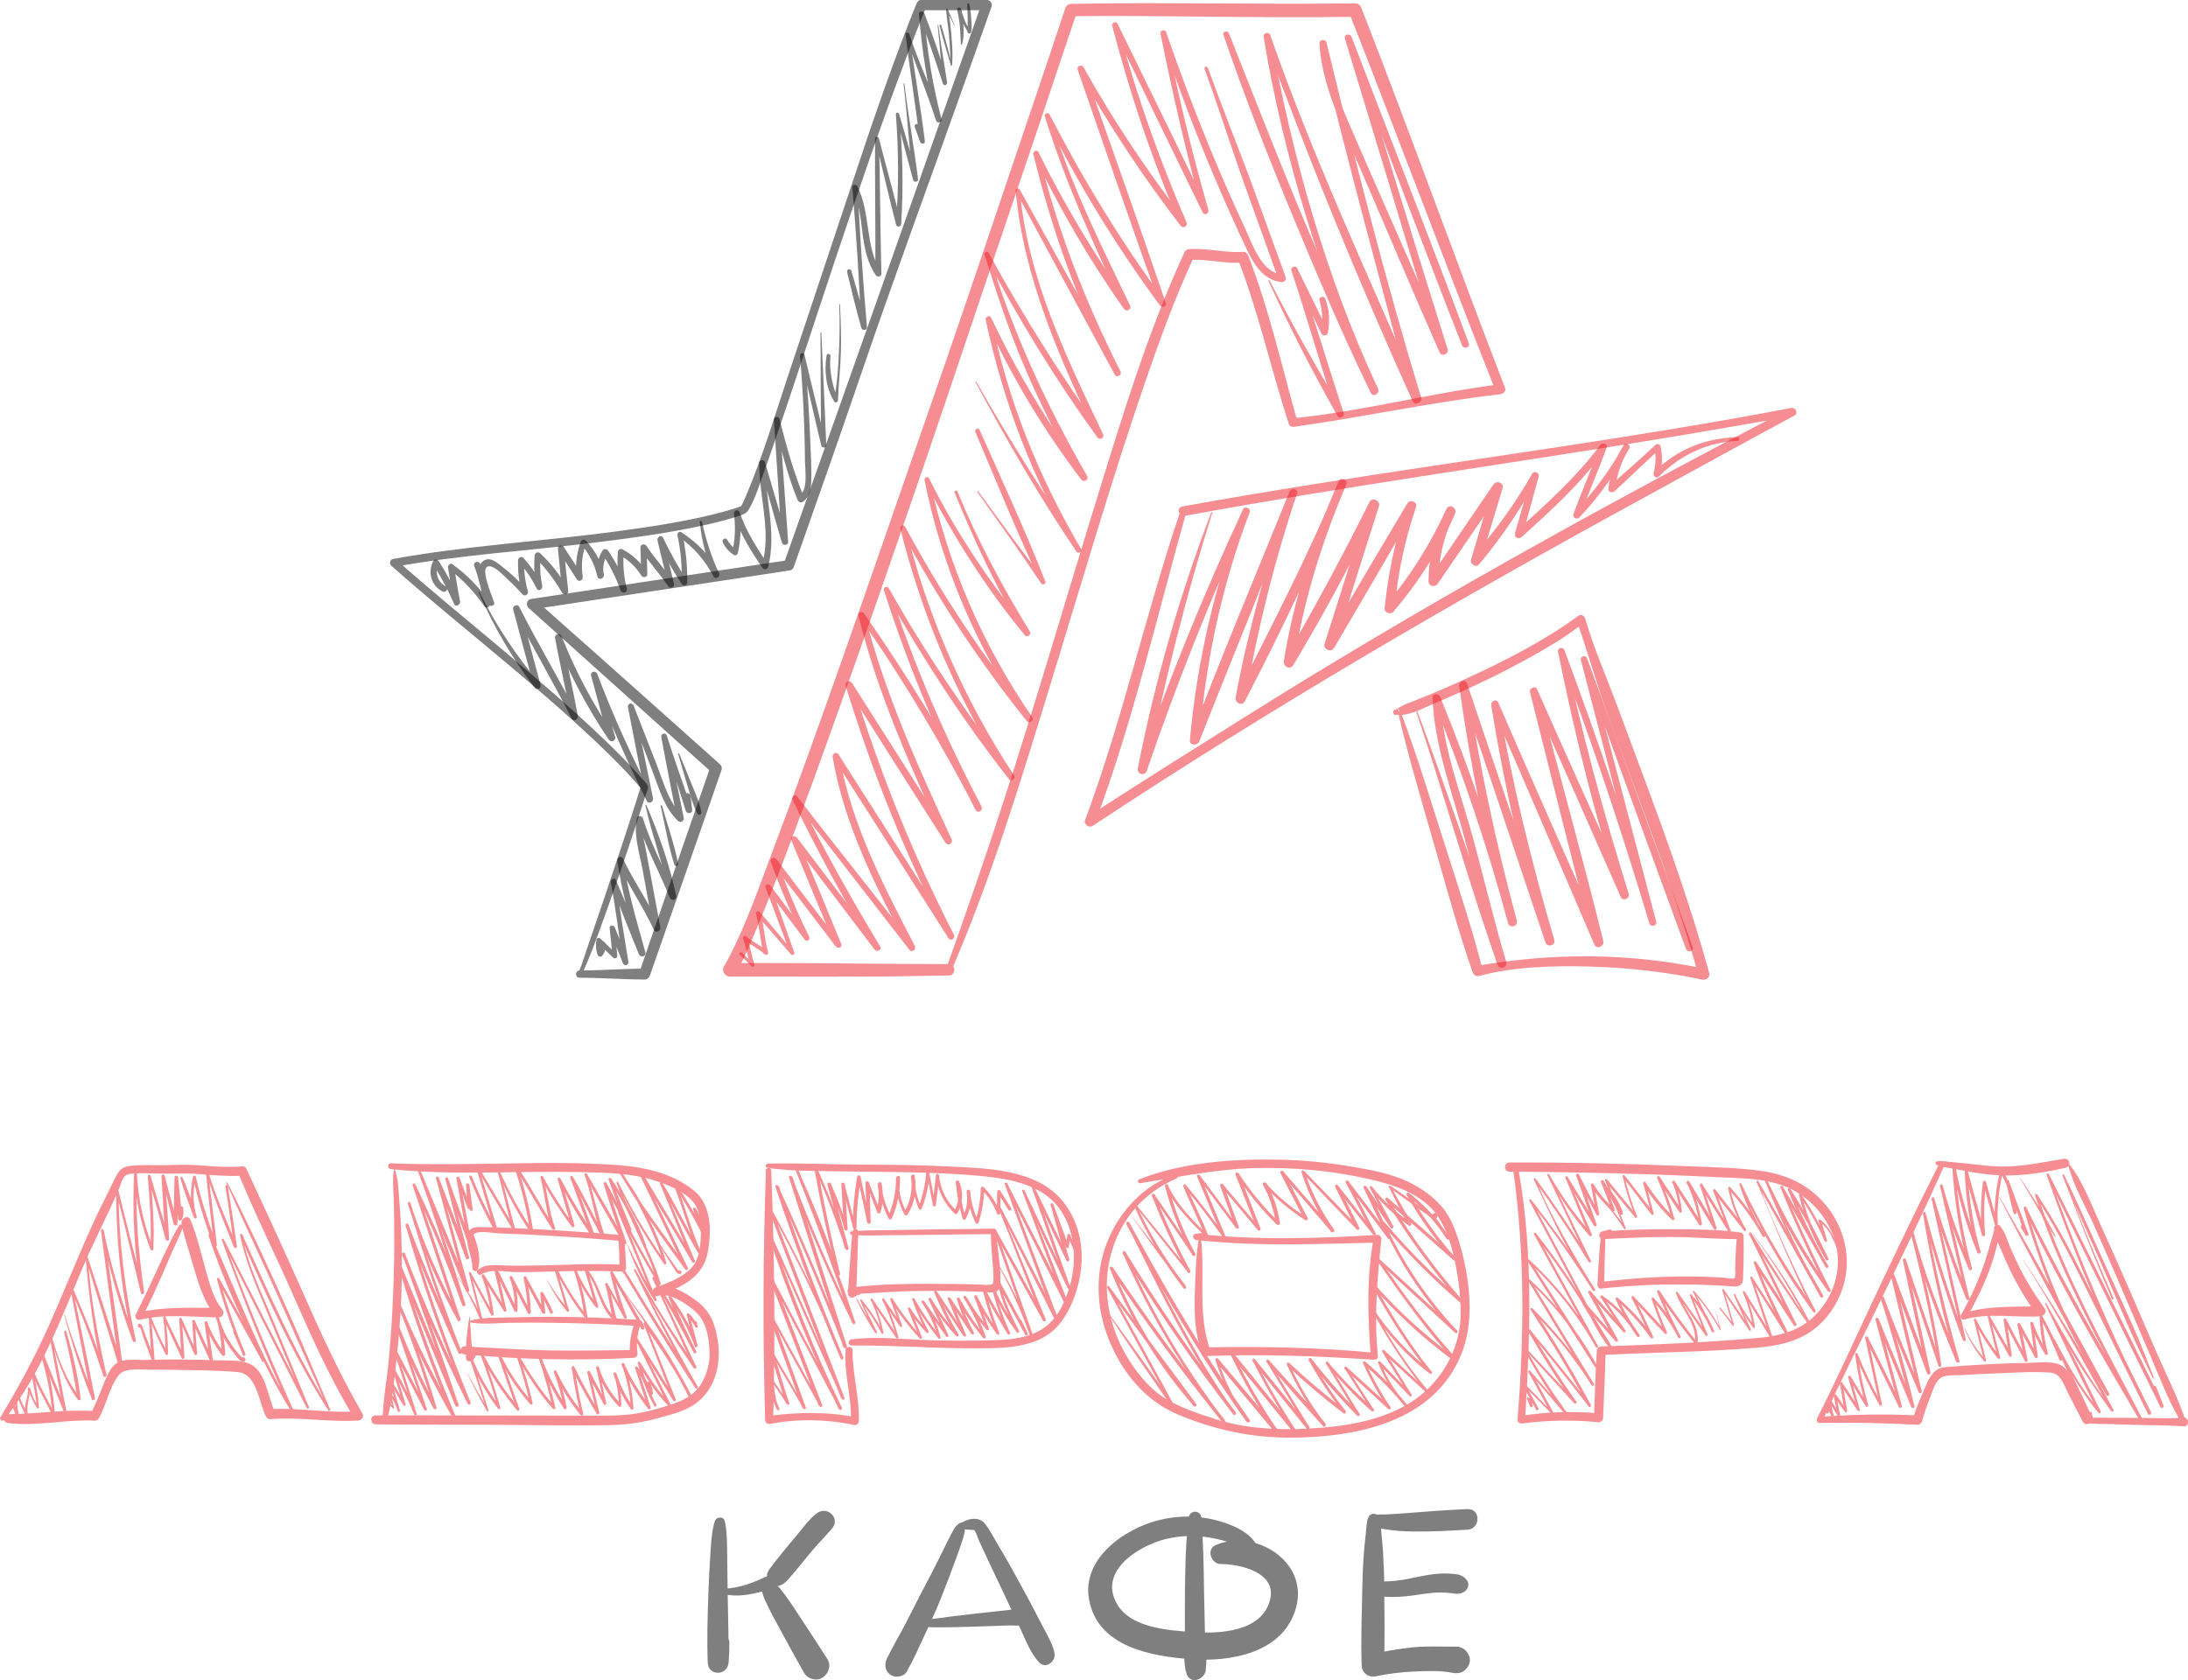 <?xml version="1.0" encoding="UTF-8"?> <svg xmlns="http://www.w3.org/2000/svg" id="Layer_2" data-name="Layer 2" viewBox="0 0 310.45 238.45"><defs><style> .cls-1 { opacity: .5; } .cls-2, .cls-3 { stroke-width: 0px; } .cls-3 { fill: #ed1c25; } </style></defs><g id="Layer_1-2" data-name="Layer 1"><g class="cls-1"><path class="cls-2" d="m81.96,138.34c.28.8.91-.74.97-.87.71-1.61,1.34-3.26,1.95-4.92,1.94-5.28,3.76-10.59,5.51-15.93.39-1.2.78-2.4,1.16-3.6.12-.39.46-.99.38-1.39-.08-.43-.58-.82-.86-1.15-1.72-1.99-3.59-3.85-5.49-5.67-4.68-4.47-9.61-8.67-14.55-12.83s-9.94-8.21-14.75-12.49l-.25.94c9.45-1.7,19.1-2.28,28.62-3.46,4.93-.61,9.88-1.28,14.74-2.32,1.88-.4,3.76-.86,5.59-1.47.7-.24,1-.39,1.35-1.02.91-1.63,1.48-3.53,2.11-5.28,1.18-3.29,2.3-6.6,3.41-9.92,3.02-9.02,5.93-18.08,9.01-27.08,3.32-9.71,6.71-19.45,10.58-28.96l-.7.53c3.08,0,6.16,0,9.25,0l-.71-.93c-3.17,9-6.34,18-9.51,27-5.02,14.24-10.06,28.47-15.1,42.71-1.16,3.27-2.31,6.53-3.47,9.8l.52-.52c-10.61,1.59-21.22,3.21-31.83,4.81-1.53.23-3.05.46-4.58.69-.56.08-.72.9-.33,1.25,7.62,6.82,15.21,13.68,22.82,20.5,1.07.96,2.13,1.91,3.2,2.87l-.21-.79c-2.96,8.52-5.92,17.04-8.84,25.57l-1.24,3.63.75-.57c-3.08.01-6.16.26-9.23.26-.66,0-.66,1.03,0,1.03,3.07,0,6.15.25,9.23.26.36,0,.63-.24.75-.57,2.99-8.51,5.95-17.03,8.91-25.55.42-1.21.84-2.42,1.26-3.63.09-.26,0-.61-.21-.79-7.63-6.81-15.25-13.64-22.91-20.42-1.07-.95-2.15-1.9-3.21-2.86l-.33,1.25c10.61-1.6,21.22-3.2,31.83-4.81,1.52-.23,3.05-.46,4.57-.7.26-.04.44-.29.52-.52,3.17-9,6.35-17.99,9.43-27.02,4.88-14.29,10.12-28.46,15.16-42.69,1.16-3.27,2.31-6.53,3.47-9.8.16-.46-.26-.93-.71-.93-3.08,0-6.16,0-9.25,0-.35,0-.58.23-.7.53-3.36,8.31-6.25,16.81-9.07,25.32-3.01,9.06-6.04,18.12-9.05,27.18-1.94,5.83-3.71,11.81-6.12,17.48-.16.37-.54,1.24-.65,1.35,0,0-.78.28-1.11.38-.94.29-1.88.55-2.83.78-4.48,1.1-9.06,1.78-13.63,2.4-10.58,1.43-21.32,2.02-31.83,3.93-.41.07-.55.67-.25.94,9.58,8.49,19.81,16.24,29.11,25.05,2.26,2.14,4.47,4.34,6.47,6.72l-.13-.5c-1.66,5.41-3.5,10.75-5.28,16.12-.79,2.38-1.64,4.75-2.43,7.13-.26.77-.51,1.54-.78,2.31-.07.2-.22.45-.25.66,0,.06-.11.17-.1.22-.01.03-.03.05-.04.08-.1.14.04.18.41.11-.12-.3-.61-.18-.5.14Z"></path></g><g class="cls-1"><path class="cls-3" d="m134.95,137.84c5.87-13.56,10.13-27.8,14.46-41.91s8.25-27.62,12.92-41.26c2.1-6.14,4.32-12.25,7.04-18.15l-.66.38c2.57-.19,5.07.56,7.64.37l-.73-.56c2.97,7.63,4.71,15.66,7.24,23.43.11.35.41.48.76.43,9.77-1.36,19.44-3.49,29.24-4.62.41-.05.87-.43.69-.9-6.92-17.91-13.39-35.99-20.37-53.88-.15-.39-.47-.7-.91-.7-13.43.21-26.86-.2-40.29.08-.4,0-.71.27-.83.63-2.88,8.7-5.86,17.37-8.78,26.07-3.67,10.93-7.38,21.84-11.18,32.73-3.84,11.02-7.63,22.05-11.51,33.06-3.25,9.23-6.54,18.44-10,27.6-1.98,5.24-3.84,10.7-6.47,15.66-.15.28-.31.56-.48.84-.39.63.11,1.45.83,1.45,9.08,0,18.15.08,27.23-.08,1.27-.02,2.55-.07,3.82-.07,1.05,0,1.05-1.62,0-1.62-9.07,0-18.15-.15-27.23-.15h-3.82l.83,1.45c.97-1.58,1.69-3.33,2.42-5.03,1.26-2.94,2.43-5.92,3.58-8.91,3.36-8.73,6.51-17.53,9.64-26.34,3.89-10.96,7.69-21.96,11.46-32.96s7.44-22.12,11.21-33.17c3.11-9.11,6.16-18.23,9.21-27.35.3-.9.61-1.79.92-2.69l-.83.63c13.43-.16,26.86.32,40.29.08l-.91-.7c7.03,17.88,13.73,35.89,20.82,53.75l.69-.9c-9.86,1.23-19.52,3.84-29.4,4.83l.59.45c-2.22-7.86-4-15.88-6.96-23.51-.12-.3-.38-.59-.73-.56-2.57.19-5.07-.57-7.64-.38-.25.02-.55.13-.66.38-5.2,11.26-8.83,23.27-12.48,35.1-4.47,14.46-8.69,29-13.38,43.39-2.54,7.8-5.23,15.55-7.99,23.27-.16.44.57.75.76.32Z"></path></g><g class="cls-1"><path class="cls-3" d="m167.52,72.44c-4.94,14.52-8.19,29.55-13.56,43.95-.22.59.56,1.16,1.07.82,24.95-16.49,50.79-31.57,77.03-45.92,7.51-4.11,15-8.25,22.54-12.31.62-.33.17-1.2-.45-1.08-22.41,4.28-45.09,7.19-67.63,10.8-6.27,1-12.53,2.05-18.78,3.18-.87.16-.5,1.49.37,1.33,22.45-4.14,45.06-7.25,67.58-10.96,6.26-1.03,12.52-2.13,18.77-3.21l-.45-1.08c-26.54,13.79-52.73,28.27-78.04,44.21-7.24,4.56-14.52,9.07-21.66,13.78l1.07.82c5.37-14.36,8.8-29.38,12.95-44.12.15-.52-.63-.72-.8-.22h0Z"></path></g><g class="cls-1"><path class="cls-3" d="m198.49,101.61c1.44,6.14,3.26,12.2,5,18.26s3.39,12.19,5.47,18.13c.13.37.49.61.89.51,5.09-1.35,10.62-1.48,15.85-1.33s10.64.74,15.85,1.85c.57.12,1.13-.36.96-.96-2.36-8.56-5.29-16.96-8.36-25.29-1.54-4.17-3.09-8.34-4.65-12.51s-3.36-8.27-4.6-12.52c-.1-.35-.58-.62-.92-.37-4.93,3.59-10.39,6.38-15.92,8.92-2.35,1.08-4.73,2.12-7.14,3.06-.72.28-1.46.52-2.14.9-.2.11-.4.22-.59.34-.06.04-.15.06-.21.1-.63.44.88-.63.49.47.18-.5-.61-.71-.79-.22-.07.2.06.26.1.42.06.19.7.12.11.02.38.06.62.12,1.05.08,1.54-.17,3.04-.98,4.46-1.58,4.82-2.03,9.58-4.28,14.15-6.85,2.48-1.4,4.99-2.89,7.19-4.7l-1.04-.28c1.48,4.1,2.61,8.31,4.08,12.42s3.12,8.5,4.7,12.74c3.09,8.33,6.16,16.67,8.53,25.24l.96-.96c-10.75-2.28-21.7-2.31-32.5-.41l.89.51c-1.56-6.1-3.58-12.13-5.49-18.12s-3.75-12.08-5.96-17.99c-.1-.26-.49-.16-.42.12h0Z"></path></g><g class="cls-1"><path class="cls-3" d="m104.98,135.5c.55.54,1.1,1.08,1.65,1.63.17.17.5,0,.42-.24-.42-1.29-.61-2.63-1.04-3.91l-.48.28c.89.89,2.06,1.28,2.95,2.17.21.21.59,0,.51-.29-.54-1.84-.55-3.76-1.09-5.6l-.53.31c1.63,1.86,3.25,3.73,4.87,5.6.18.21.56-.01.46-.27-1.11-3.15-2.23-6.31-3.35-9.46l-.67.28c1.8,2.46,3.67,4.88,5.48,7.33.29.39.87.06.65-.38-1.75-3.55-3.26-7.2-4.58-10.93l-.79.34c3.06,3.98,6.11,7.96,9.14,11.96.26.35.99.16.79-.33-2.06-5.01-4.11-10.02-6.21-15.01l-.81.34c3.94,5.12,7.83,10.28,11.73,15.43.35.46,1.11.06.79-.46-4.18-6.9-8.12-13.96-11.69-21.2l-.63.49c5.55,7.05,10.99,14.17,16.51,21.25.34.44.99-.12.75-.58-4.5-8.61-9.05-17.4-10.74-27.06l-.84.35c5.47,8.52,10.9,17.06,16.34,25.59.32.5,1.06.06.79-.46-5.85-11.42-10.66-23.35-14.39-35.63l-.9.38c4.69,7.4,9.37,14.81,14.09,22.19.35.55,1.12.07.86-.5-4.79-10.38-9.54-20.83-12.34-31.95l-.79.33c6.16,8.74,11.65,17.99,16.58,27.48l.82-.48c-5.24-9.93-9.66-20.25-13.12-30.93l-.7.29c5.29,9.32,11.08,18.3,17.69,26.74.32.41,1-.12.72-.55-7.07-10.73-12.34-22.7-15.38-35.19l-.69.29c5.09,9.63,11.09,18.73,17.9,27.22.34.42,1.06-.13.75-.58-7.04-10.2-11.97-21.7-14.58-33.8l-.65.27c3.98,7.78,8.61,15.17,14.19,21.91.33.39.97-.11.7-.54-3.87-6.33-7.45-12.96-10.26-19.84-.11-.26-.53-.14-.42.12,2.85,6.97,6.01,13.71,9.9,20.17l.7-.54c-5.48-6.68-10.38-13.88-14.21-21.64-.19-.38-.73-.1-.65.27,2.45,12.21,7.4,23.83,14.44,34.1l.75-.58c-6.83-8.37-12.82-17.4-17.93-26.92-.21-.38-.79-.12-.69.29,3.15,12.6,8.27,24.53,15.32,35.45l.79-.46c-6.48-8.44-12.55-17.28-17.75-26.57-.21-.37-.83-.12-.7.29,3.45,10.75,7.78,21.21,13.03,31.21.29.54,1.11.06.82-.48-4.93-9.53-10.54-18.62-16.66-27.44-.27-.39-.91-.16-.79.33,2.74,11.22,7.55,21.76,12.31,32.23l.86-.5c-4.68-7.41-9.39-14.8-14.1-22.19-.29-.46-1.07-.17-.9.38,3.77,12.35,8.64,24.35,14.55,35.83l.79-.46c-5.45-8.53-10.91-17.05-16.34-25.59-.29-.46-.92-.15-.84.35,1.66,9.77,6.23,18.61,10.8,27.3l.75-.58c-5.53-7.05-11.12-14.06-16.61-21.14-.29-.38-.81.1-.63.49,3.52,7.27,7.35,14.37,11.59,21.25l.79-.46c-3.93-5.13-7.86-10.25-11.75-15.41-.27-.36-1.02-.17-.81.34,2.05,5.01,4.14,10.01,6.24,15.01l.79-.33c-3.06-3.97-6.1-7.96-9.14-11.96-.27-.36-.97-.17-.79.34,1.32,3.81,2.93,7.49,4.77,11.08l.65-.38c-1.85-2.43-3.64-4.9-5.5-7.32-.23-.29-.83-.15-.67.28,1.17,3.14,2.34,6.28,3.52,9.41l.46-.27c-1.65-1.85-3.17-3.8-4.81-5.66-.21-.24-.62.01-.53.31.55,1.83.56,3.75,1.12,5.59l.51-.29c-.9-.88-2.08-1.26-2.98-2.14-.19-.19-.57,0-.48.28.44,1.28.65,2.61,1.1,3.89l.42-.24c-.56-.53-1.12-1.06-1.68-1.6-.21-.2-.54.12-.33.33h0Z"></path></g><g class="cls-1"><path class="cls-3" d="m138.68,69.84c3.04,4.3,6.13,8.57,9.04,12.95.19.29.75.11.6-.26-2.84-7.28-6.17-14.4-9.34-21.54-.18-.4-.75-.05-.58.34,3.04,7.16,5.96,14.43,9.32,21.45l.52-.4c-3.24-4.13-6.32-8.4-9.43-12.63-.06-.08-.18,0-.13.07h0Z"></path></g><g class="cls-1"><path class="cls-3" d="m138.39,54.18c4.39,8.23,9.11,16.34,14.33,24.09.27.4.91.04.66-.38-5.96-10.13-10.46-21.18-12.72-32.74l-.77.33c3.63,8,8.2,15.55,13.5,22.55.37.49,1.18.07.85-.5-5.72-9.92-10.67-20.62-13.94-31.62l-.59.25c4.71,8.99,10.04,17.67,15.98,25.9.35.49,1.07.08.81-.47-5.21-10.94-10.77-22.34-11.79-34.59l-.58.16c4.68,8.67,9.36,17.34,14.04,26.01.29.53,1.08.06.81-.47-5.02-9.9-9.03-20.25-11.62-31.05l-.72.3c3.69,7.58,7.94,14.99,12.83,21.88.37.52,1.14.08.86-.5-4.23-8.78-8.67-17.66-11.41-27.04l-.67.28c4.61,9.39,10.12,18.35,16.32,26.77.28.38,1.02.18.84-.35-3.81-11.15-7.73-22.26-11.66-33.37l-.83.35c4.36,7.68,9.2,15.06,14.58,22.05.38.5,1.1.09.84-.49-3.92-9.09-7.27-18.49-9.76-28.08l-.75.32c4.27,8.8,8.52,17.61,12.82,26.4.22.46.94.13.81-.34-2.36-8.31-4.44-16.73-6.01-25.23l-.79.22c2.27,6.92,4.84,13.73,7.69,20.43,1.43,3.37,2.93,6.71,4.49,10.01,1.03,2.18,2.41,4.58,5.07,4.77.33.02.63-.36.52-.68-1.83-4.96-3.57-9.94-5.43-14.89s-3.83-9.86-5.62-14.83c-.11-.29-.57-.17-.47.13,1.79,4.96,3.41,9.99,5.15,14.96s3.58,9.94,5.34,14.91l.52-.68c-2.95-.25-4.24-4.36-5.29-6.6-1.4-3.01-2.74-6.04-4.03-9.1-2.59-6.14-4.96-12.37-7.14-18.66-.17-.5-.9-.3-.79.22,1.71,8.49,3.62,16.91,5.95,25.25l.81-.34c-4.27-8.8-8.58-17.58-12.87-26.36-.21-.43-.86-.12-.75.32,2.54,9.69,5.7,19.17,9.71,28.36l.77-.59c-5.38-6.94-10.28-14.25-14.56-21.92-.25-.44-1-.15-.83.35,3.85,11.14,7.69,22.27,11.65,33.37l.84-.35c-6.22-8.44-11.68-17.35-16.48-26.67-.19-.37-.79-.11-.67.28,2.97,9.47,7,18.4,11.25,27.35l.86-.5c-4.88-6.95-9.27-14.14-13.01-21.77-.2-.41-.82-.12-.72.3,2.64,10.83,6.42,21.42,11.57,31.32l.81-.47c-4.77-8.62-9.54-17.24-14.32-25.85-.14-.26-.61-.16-.58.16,1.17,12.5,6.28,23.85,11.6,35.06l.81-.47c-5.94-8.25-11.37-16.83-16.23-25.76-.17-.32-.7-.1-.59.25,1.72,5.5,3.51,10.94,5.79,16.24s4.97,10.63,7.92,15.7l.85-.5c-5.33-7-9.85-14.54-13.62-22.48-.22-.45-.87-.12-.77.33,2.5,11.6,6.67,22.76,12.89,32.9l.66-.38c-5.25-7.75-10.28-15.61-14.88-23.77-.04-.07-.15,0-.11.06h0Z"></path></g><g class="cls-1"><path class="cls-3" d="m173.59,4.93c2.97,8.72,6.35,17.31,9.87,25.82s7.06,16.82,11.04,25.01c.33.69,1.34.09,1.02-.6-7.39-15.84-12.21-33.01-15.26-50.18l-.94.26c6.38,17.49,13.45,34.72,21.11,51.69.31.69,1.44.2,1.22-.51-5.08-16.62-9.34-33.48-13.43-50.37-.13-.56-1.05-.45-1.01.14.23,3.75,1.41,7.3,2.82,10.75s3.03,7.09,4.55,10.63c3.22,7.49,6.4,15.01,9.7,22.47.28.64,1.33.18,1.12-.47-4.63-14.75-9.12-29.55-13.63-44.34l-.94.26c5.54,14.5,10.94,29.05,16.6,43.5.23.6,1.21.35.98-.27-5.41-14.55-11.1-28.99-16.64-43.49-.22-.58-1.13-.35-.94.26,4.49,14.79,9.01,29.58,13.38,44.41l1.12-.47c-3.06-7.2-6.25-14.35-9.38-21.51-1.53-3.5-3.09-7-4.6-10.52s-2.9-7.26-3.13-11.19l-1.01.14c4.07,16.9,8.66,33.66,13.13,50.45l1.22-.51c-7.32-17-15.2-33.79-21.32-51.28-.21-.6-1.05-.36-.94.26,2.87,17.5,8.31,34.22,15.19,50.52l1.02-.6c-3.7-8.39-7.49-16.74-11.02-25.2-3.49-8.37-6.77-16.82-10.12-25.25-.19-.48-.96-.29-.79.22h0Z"></path></g><g class="cls-1"><path class="cls-3" d="m179.98,39.87c2.98,6.54,6.24,12.89,9.79,19.14.26.47,1.05.16.88-.37-2.21-6.82-4.3-13.68-6.55-20.48l-.82.35c1.41,2.95,2.8,5.9,4.21,8.85.18.38.83.29.91-.12.33-1.65.22-3.24-.35-4.83-.18-.51-.99-.31-.83.23.43,1.43.5,2.87.22,4.33l.91-.12c-1.42-2.94-2.87-5.86-4.3-8.8-.22-.46-.99-.14-.82.35,2.29,6.79,4.17,13.72,6.5,20.5l.88-.37c-3.68-6.14-7.23-12.36-10.47-18.74-.05-.1-.18-.01-.14.08h0Z"></path></g><g class="cls-1"><path class="cls-3" d="m171.86,72.72c-4.49,11.81-7.99,23.93-10.42,36.33-.16.83.99,1.15,1.27.35,4.26-12.43,9.12-24.64,14.58-36.59l-.95-.4c-3.93,10.52-6.51,21.43-7.51,32.62-.07.82,1.07.83,1.33.18,4.62-11.71,9.49-23.33,13.88-35.14l-1.07-.29c-2.95,9.65-5.82,19.26-7.65,29.2-.14.74.9,1.31,1.3.55,5.24-10.09,10.12-20.29,14.42-30.81.25-.61-.81-1.07-1.08-.46-3.59,8.21-6.37,16.68-7.8,25.55-.13.79.89,1.33,1.35.57,4.35-7.27,8.38-14.73,12.07-22.36l-1.36-.57c-2.06,6.65-4.18,13.28-6.28,19.92-.26.81.93,1.29,1.36.57,3.88-6.59,7.73-13.18,11.55-19.8l-1.24-.52c-1.58,4.79-2.65,9.7-3.15,14.72-.06.6.82.95,1.21.5,3.61-4.2,6.57-8.86,8.78-13.93.35-.8-.78-1.51-1.2-.7-1.66,3.2-2.53,6.68-2.56,10.29,0,.73.93.9,1.31.35,3.04-4.45,6.09-8.91,9.13-13.37l-1.29-.54c-1.04,3.5-2.09,6.99-3.12,10.49-.18.63.69,1.19,1.14.66,3.24-3.83,5.95-7.95,8.41-12.32l-.94-.39c-.79,2.77-1.58,5.55-2.38,8.32-.16.55.53.89.92.54,4.34-3.9,8.61-7.81,12.03-12.57l-.91-.38c-1.14,3.28-2.58,6.43-3.74,9.69-.17.47.5.83.83.48,2.79-2.95,5.12-6.27,7.09-9.82.29-.52-.47-.95-.79-.46-1.22,1.9-1.93,3.97-2.17,6.21-.05.45.55.6.84.35,2.17-1.97,4.25-4.05,6.45-5.99l-.72-.19c.21,1.23.14,2.4-.16,3.61-.11.44.45.79.78.45,2.88-2.96,6.96-4.92,11.12-5.04.35-.01.35-.56,0-.55-4.5.14-8.56,1.73-11.78,4.93l.78.45c.37-1.38.38-2.69.09-4.08-.07-.33-.5-.4-.72-.19-2.13,2.02-4.38,3.91-6.53,5.9l.84.35c.2-2.07.87-3.99,1.98-5.75l-.79-.46c-1.89,3.5-4.28,6.67-7,9.57l.83.48c1.15-3.27,2.56-6.44,3.74-9.69.21-.57-.6-.8-.91-.38-3.42,4.63-7.73,8.42-11.95,12.29l.92.54c.77-2.78,1.53-5.56,2.3-8.35.15-.55-.65-.91-.94-.39-2.38,4.23-5.32,8.2-8.49,11.87l1.14.66c1.06-3.49,2.11-6.98,3.16-10.48.24-.8-.85-1.18-1.29-.54-3.05,4.45-6.08,8.91-9.12,13.37l1.31.35c.02-3.36.81-6.6,2.36-9.59l-1.2-.7c-2.23,4.91-5.1,9.51-8.58,13.63l1.21.5c.44-4.9,1.44-9.71,3.04-14.36.26-.74-.85-1.17-1.24-.52-3.92,6.56-7.8,13.14-11.66,19.74l1.36.57c2.08-6.64,4.15-13.29,6.28-19.92.25-.79-.98-1.33-1.36-.57-3.77,7.59-7.8,15.05-12.07,22.36l1.35.57c1.31-8.77,3.94-17.19,7.4-25.34l-1.08-.46c-4.22,10.4-9.47,20.39-14.51,30.41l1.3.55c1.69-9.91,4.13-19.75,7.34-29.28.23-.69-.81-.94-1.07-.29-4.73,11.68-9.62,23.3-14.12,35.07l1.33.18c.86-11.04,3.2-22,7.15-32.35.21-.54-.7-.93-.95-.4-5.58,12-10.57,24.27-14.95,36.76l1.27.35c2.44-12.36,5.54-24.61,9.32-36.63.03-.11-.13-.15-.17-.05h0Z"></path></g><g class="cls-1"><path class="cls-3" d="m200.96,101.03c3.98,11.91,7.37,24,11.51,35.86.27.78,1.49.46,1.25-.35-1.71-5.76-3.1-11.6-4.66-17.4-1.78-6.61-4.43-13.14-4.7-20.06l-1.09.15c4.24,10.36,7.79,20.98,10.71,31.78.21.8,1.45.46,1.24-.34-2.98-11.05-5.38-22.26-7.05-33.58l-1.14.31c4.14,12.09,8.18,24.21,12.24,36.33.26.79,1.5.47,1.26-.35-3.24-11.05-5.98-22.19-7.9-33.55l-1,.42c4.94,11.24,9.74,22.55,14.6,33.82.32.74,1.45.2,1.26-.53-2.96-11.89-6.24-23.71-9.34-35.57l-1.01.43c4.33,9.62,8.58,19.28,12.84,28.93.28.63,1.32.18,1.12-.47-3.55-11.39-6.7-22.88-9.13-34.56l-.91.25c4.8,12.66,9.07,25.54,12.97,38.5.18.61,1.13.36.96-.27-3.26-12.45-6.53-24.9-9.81-37.34l-.88.24c4.97,13.67,9.9,27.35,14.92,41,.22.59,1.18.34.96-.26-4.95-13.68-9.99-27.32-14.99-40.98-.2-.54-1.03-.34-.88.24,3.23,12.46,6.47,24.91,9.73,37.36l.96-.27c-3.9-12.98-8.3-25.79-13.02-38.49-.21-.57-1.03-.35-.91.25,2.36,11.68,5.23,23.29,8.86,34.64l1.12-.47c-4.33-9.61-8.68-19.22-12.95-28.87-.26-.59-1.16-.16-1.01.43,3.03,11.87,5.9,23.8,9.08,35.64l1.26-.53c-4.96-11.22-9.98-22.42-14.85-33.68-.26-.61-1.09-.14-1,.42,1.86,11.33,4.33,22.63,7.7,33.61l1.26-.35c-4.15-12.09-8.3-24.18-12.36-36.3-.25-.74-1.24-.42-1.14.31,1.6,11.34,3.87,22.57,6.95,33.61l1.24-.34c-3.01-10.78-6.66-21.37-10.88-31.74-.22-.54-1.12-.53-1.09.15.26,6.88,2.81,13.38,4.56,19.97,1.58,5.94,2.86,11.95,4.66,17.83l1.25-.35c-4.24-11.84-8.23-23.76-12.62-35.55-.03-.08-.16-.05-.14.04h0Z"></path></g><g class="cls-1"><path class="cls-2" d="m137.24.62c.02.65.05,1.29.06,1.94,0,.32,0,.63,0,.95s-.06.67-.02,1l.45-.19c-.41-.35-.65-.96-.85-1.45-.1-.25-.19-.5-.27-.75s-.2-.53-.24-.79c-.04-.34-.57-.36-.55,0,.03.4.14.8.21,1.19.07.42.13.84.17,1.26.04.39.06.79.07,1.19,0,.43.06.86.08,1.3,0,.09.14.12.16.02.09-.41.18-.79.2-1.21s.02-.86,0-1.3-.05-.86-.11-1.29-.09-.86-.25-1.24l-.5.21c.13.26.2.56.31.83.1.25.22.49.34.73s.24.48.37.71c.15.27.33.54.41.84.06.24.45.26.51,0,.14-.63.05-1.37.01-2.02s-.13-1.33-.28-1.98c-.04-.15-.28-.12-.28.04h0Z"></path></g><g class="cls-1"><path class="cls-2" d="m135.46,3.59c-.32-.74-.68-1.47-.97-2.23-.05-.12-.26-.12-.25.03.1,1.31.33,2.6.44,3.91s.14,2.63.24,3.94l.17-.02c-.5-1.89-.97-3.78-1.54-5.65-.05-.15-.28-.09-.24.07.48,1.9,1.06,3.76,1.61,5.63.03.1.17.07.17-.02.11-1.34.04-2.68-.08-4.02s-.21-2.62-.54-3.87l-.23.1c.43.69.78,1.43,1.17,2.15,0,.02.03,0,.03-.02h0Z"></path></g><g class="cls-1"><path class="cls-2" d="m133.04,3.61c.31,2.72.48,5.45.75,8.17l.62-.08c-.88-3.32-2-6.6-3.26-9.8-.15-.37-.79-.37-.76.1.4,5.09,1.21,10.14,2.43,15.1l.77-.21c-1.3-4.11-3.27-7.95-4.56-12.06-.09-.28-.58-.25-.54.07.6,5.06,1.41,10.09,2.05,15.15l.68-.09c-.26-.71-.52-1.43-.77-2.14-.15-.41-.8-.23-.66.18.25.71.51,1.43.76,2.14.12.34.73.32.68-.09-.62-5.06-1.54-10.09-2.19-15.15l-.54.07c1.32,4.08,3,8.04,4.31,12.13.16.49.9.29.77-.21-1.27-4.88-2.08-9.85-2.44-14.89l-.76.1c1.24,3.22,2.35,6.47,3.4,9.76.13.39.66.22.6-.17-.4-2.7-.89-5.38-1.24-8.09-.01-.08-.13-.08-.12,0h0Z"></path></g><g class="cls-1"><path class="cls-2" d="m128.2,11.9c.54,4.51.8,9.05,1.34,13.56l.7-.09c-.88-3.08-1.77-6.15-2.67-9.22-.07-.24-.48-.21-.46.06.41,5.19.41,10.41.02,15.6l.73-.1c-.99-4.04-2.13-8.05-3.15-12.08-.08-.31-.55-.24-.55.07-.03,6.38.08,12.76.04,19.14l.8-.22c-2.31-3.7-1.41-8.37-3.37-12.21-.16-.32-.72-.18-.69.19.55,6.6.97,13.24,1.26,19.85l.79-.11c-.66-2.65-1.43-5.28-2.19-7.91-.11-.39-.71-.23-.61.17.64,2.66,1.28,5.32,2.03,7.95.12.42.83.36.79-.11-.57-6.6-1.01-13.24-1.33-19.85l-.69.19c1.82,3.9.77,8.62,3.27,12.27.23.33.81.24.8-.22-.17-6.38-.18-12.76-.34-19.14l-.55.07c1.02,4.03,1.93,8.1,2.97,12.13.11.42.7.31.73-.1.32-5.21.22-10.41-.29-15.6l-.46.06c.8,3.1,1.61,6.19,2.44,9.29.1.38.75.31.7-.09-.55-4.53-1.39-9.03-1.94-13.56,0-.07-.12-.07-.11,0h0Z"></path></g><g class="cls-1"><path class="cls-2" d="m119.07,43.18c.09,2.23.08,4.46-.03,6.69s-.22,4.64-.72,6.86h.56c-.76-2.05-1.25-4.02-1.05-6.23.03-.31-.5-.39-.55-.07-.34,2.17-.11,4.63,1.07,6.53.15.25.54.14.55-.15.07-2.27.35-4.53.41-6.81s0-4.56-.14-6.83c0-.05-.09-.06-.09,0h0Z"></path></g><g class="cls-1"><path class="cls-2" d="m116.42,47.17c.03,5.32.03,10.64.08,15.96l.7-.09c-.99-4.24-2.07-8.45-3.05-12.69-.08-.35-.66-.28-.63.09.27,3.38.48,6.77.59,10.17.06,1.66.09,3.31.11,4.97.02,1.36.46,3.88-.83,4.81l.72.29c-1.49-3.62-2.56-7.44-3.51-11.23-.11-.43-.82-.35-.79.11.39,5.77.74,11.55,1.11,17.33l.89-.12c-1.06-3.73-2.19-7.44-3.27-11.17-.13-.45-.81-.36-.81.11-.04,4.86,1.76,9.7.39,14.51l.82-.11c-1.54-2.39-3.07-4.66-3.98-7.39-.18-.53-.9-.3-.82.23.25,1.8.16,3.56-.23,5.34l.59-.24c-.57-.39-.97-.84-1.31-1.44-.23-.42-.84-.05-.63.37.37.76.85,1.29,1.54,1.77.21.14.54,0,.59-.24.41-1.88.51-3.76.3-5.67l-.84.11c.84,2.8,2.38,5.22,4.02,7.62.21.31.72.29.82-.11,1.27-4.94-.47-9.77-.43-14.75l-.81.11c1.08,3.73,2.1,7.47,3.19,11.19.14.47.93.41.89-.12-.41-5.78-.83-11.55-1.21-17.33l-.79.11c.96,3.82,1.83,7.63,3.34,11.28.15.36.51.46.82.22.93-.75,1.1-1.87,1.13-3.01.04-1.93-.08-3.87-.16-5.8-.16-3.97-.42-7.94-.78-11.9l-.63.09c1.03,4.23,1.96,8.48,2.99,12.71.09.39.72.31.7-.09-.21-5.32-.47-10.64-.7-15.96,0-.06-.09-.06-.09,0h0Z"></path></g><g class="cls-1"><path class="cls-2" d="m99.3,74.11c.25,2.64.92,5.15,1.94,7.6l.83-.35c-1.23-2.42-3.13-4.35-5.39-5.83-.3-.2-.63.13-.56.43.48,2.21.67,4.43.59,6.7l.79-.22c-1.27-1.97-2.41-4-3.41-6.11-.22-.47-.9-.12-.8.34.45,2.16,1.09,4.27,1.52,6.43l.82-.34c-1.15-1.87-2.71-3.44-3.9-5.28-.24-.37-.88-.25-.86.23.04,1.25.08,2.51.12,3.76l.85-.23c-.89-1.4-2.05-2.49-3.51-3.28-.31-.17-.65.05-.67.39-.13,1.84.02,3.65.44,5.45l.88-.24c-.66-1.93-1.55-3.72-2.69-5.41-.19-.29-.62-.31-.81,0-.7,1.15-.91,2.36-.68,3.69l.91-.25c-.41-1.89-1.27-3.48-2.6-4.87-.24-.25-.61-.1-.72.19-.6,1.73-.8,3.41-.55,5.23l.84-.35c-.88-1.39-1.77-2.78-2.68-4.16-.22-.34-.89-.25-.84.23.22,2.02.4,4.04.57,6.07l.87-.24c-1.02-1.93-2.36-3.69-3.96-5.17-.31-.28-.76-.07-.79.33-.11,1.56-.03,3.08.28,4.61l.8-.34c-.7-1.44-1.59-2.74-2.66-3.93-.27-.3-.74-.05-.76.31-.06,1.6.13,3.15.56,4.7l.75-.44c-1.09-1.23-2.28-2.35-3.59-3.36-.65-.5-1.58-1.36-2.47-.9-1.88.98,0,4.95.5,6.2.21.51,1.04.3.84-.23-.65-1.81-1.31-3.62-1.96-5.43-.19-.53-1.04-.3-.85.23.65,1.84,1.12,3.72,1.39,5.65l.8-.34c-1.39-2.18-3.2-3.99-5.28-5.5-.34-.24-.68.16-.63.48.28,1.68.54,3.36.81,5.04l.84-.36c-.84-1.95-1.82-3.82-2.96-5.6-.18-.28-.63-.32-.79,0-.83,1.57-.28,3.5,1.33,4.31.49.25.92-.48.43-.74-1.13-.61-1.59-1.95-.97-3.1h-.79c1.13,1.79,2.12,3.66,2.96,5.6.22.51.92.12.84-.36-.29-1.67-.6-3.34-.88-5.02l-.63.48c1.94,1.46,3.56,3.22,4.95,5.21.3.42.88.15.8-.34-.29-1.93-.74-3.81-1.39-5.65l-.85.23c.65,1.81,1.31,3.62,1.97,5.42l.84-.23c-.34-.84-.64-1.69-.88-2.56-.19-.69-.94-2.95.59-2.45.78.26,1.72,1.3,2.33,1.86.72.65,1.39,1.35,2.04,2.07.3.34.87-.02.75-.44-.42-1.47-.59-2.94-.54-4.46l-.76.31c1.03,1.13,1.86,2.37,2.53,3.74.23.47.89.12.8-.34-.3-1.46-.37-2.9-.2-4.37l-.79.33c1.49,1.51,2.74,3.15,3.81,4.99.22.38.93.24.87-.24-.22-2.02-.44-4.04-.61-6.07l-.84.23c.87,1.4,1.77,2.78,2.66,4.16.3.46.91.15.84-.35-.24-1.62-.09-3.23.5-4.76l-.72.19c1.15,1.3,1.92,2.82,2.3,4.52.13.6,1.01.34.91-.25-.2-1.08,0-2.03.58-2.97h-.81c1.08,1.62,1.95,3.35,2.61,5.19.2.55,1.03.34.88-.24-.43-1.72-.56-3.44-.43-5.21l-.67.39c1.32.72,2.37,1.7,3.17,2.97.23.37.87.24.85-.23-.04-1.25-.07-2.51-.11-3.76l-.86.23c1.18,1.85,2.7,3.44,3.93,5.26.28.42.93.16.82-.34-.48-2.15-1.08-4.27-1.54-6.42l-.8.34c1,2.11,2.14,4.16,3.43,6.1.23.35.79.22.79-.22.04-2.33-.19-4.63-.7-6.9l-.56.43c2.17,1.41,3.78,3.36,4.99,5.63.28.52,1.03.06.78-.46-1.09-2.33-1.87-4.79-2.42-7.3-.04-.19-.36-.15-.35.05h0Z"></path></g><g class="cls-1"><path class="cls-2" d="m67.92,84.09c2.11,4.78,4.74,9.33,7.92,13.48.3.4,1,.19.86-.36-.97-3.66-1.96-7.32-2.96-10.97l-.86.36c2.64,5.17,5.6,10.17,8.22,15.36.26.52.99.14.89-.38-.7-3.77-1.56-7.5-2.28-11.26l-.94.26c2.01,5.06,4.55,9.88,7.61,14.39.3.45,1.05.18.9-.38-.82-2.99-1.67-5.97-2.53-8.95l-.87.24c2.43,6.03,4.98,11.98,7.89,17.79.26.52.99.14.89-.37-.88-4.39-1.81-8.78-2.75-13.16l-.8.22c1.19,3.11,2.37,6.23,3.56,9.34.9,2.37,1.64,5.03,3.54,6.81.36.34.9,0,.8-.47-.79-3.89-1.56-7.77-2.41-11.65l-.78.21c1.24,3.46,2.39,6.97,3.49,10.48.15.47.95.41.9-.12-.06-.65-.15-1.3-.22-1.96-.07-.58-.99-.59-.92,0,.08.69.16,1.39.25,2.08l.88-.24c-1.26-3.46-2.47-6.95-3.59-10.45-.16-.5-.87-.29-.78.21.71,3.9,1.49,7.79,2.26,11.69l.8-.47c-2-1.86-2.74-4.81-3.71-7.28-1.09-2.8-2.19-5.61-3.28-8.41-.19-.49-.9-.31-.8.22.85,4.4,1.7,8.81,2.61,13.2l.89-.37c-2.9-5.71-5.6-11.55-7.86-17.54-.2-.53-1.02-.33-.87.24.8,2.99,1.61,5.98,2.45,8.97l.9-.38c-3.03-4.42-5.56-9.16-7.52-14.15-.23-.58-1.06-.37-.94.26.7,3.77,1.56,7.5,2.28,11.26l.89-.38c-2.63-5.18-5.65-10.15-8.26-15.34-.24-.48-.99-.14-.86.36.98,3.66,1.96,7.32,2.96,10.97l.78-.46c-3.35-3.99-6.23-8.31-8.52-12.99-.04-.09-.17-.01-.13.08h0Z"></path></g><g class="cls-1"><path class="cls-2" d="m96.22,107.01c.43,1.43.83,2.88,1.27,4.31s.78,2.88,1.47,4.16c.17.32.61.09.55-.23-.25-1.43-.93-2.82-1.46-4.17s-1.12-2.74-1.68-4.11c-.04-.1-.19-.06-.16.04h0Z"></path></g><g class="cls-1"><path class="cls-2" d="m91.58,114.33c.97,4.41,2.64,8.61,3.44,13.06l.86-.36c-1.58-3.63-3.48-7.1-4.66-10.9-.12-.39-.75-.44-.85,0-.51,2.33.39,5.04.81,7.33l1.54,8.41.91-.38c-1.51-3.35-3.7-6.33-5.25-9.66-.23-.49-.88-.11-.81.34.7,4.5,1.91,8.84,3.07,13.24l.93-.26c-1.35-3.43-2.71-6.87-4.18-10.25-.19-.44-.8-.1-.72.3.7,3.81,1.19,7.66,1.71,11.5l.78-.21c-.61-1.64-1.26-3.26-1.93-4.88-.14-.35-.78-.36-.73.1.15,1.32.27,2.64.4,3.96l.59-.25c-.76-.74-1.52-1.49-2.29-2.21-.17-.16-.53-.12-.57.15-.12.76-.1,1.43.17,2.15.12.31.49.36.69.09.39-.55.47-1.06.38-1.72-.05-.38-.69-.29-.67.09.02.45-.11.87-.36,1.25l.69.09c-.24-.58-.36-1.13-.24-1.77l-.57.15c.75.75,1.52,1.48,2.28,2.22.2.19.62.07.59-.25-.13-1.32-.25-2.64-.35-3.96l-.73.1c.6,1.64,1.21,3.28,1.87,4.9.19.48.86.3.78-.21-.62-3.79-1.27-7.58-1.72-11.39l-.78.1c1.24,3.43,2.61,6.82,3.98,10.2.23.56,1.1.36.93-.26-1.19-4.34-2.53-8.63-3.12-13.1l-.83.22c1.48,3.37,3.63,6.37,5.16,9.71.25.55,1.01.13.91-.38l-1.4-7.54c-.23-1.22-.46-2.44-.69-3.66-.26-1.33-.66-2.69-.36-4.04h-.85c1.19,3.84,3.14,7.32,4.64,11.03.22.55,1.04.36.91-.25-.94-4.44-2.43-8.71-4.23-12.87-.03-.08-.14-.02-.13.05h0Z"></path></g><g class="cls-1"><path class="cls-2" d="m93.74,114.38c.63,2.77,1.08,5.62,1.94,8.33.11.35.61.2.54-.15-.55-2.79-1.52-5.5-2.29-8.23-.03-.12-.22-.07-.19.05h0Z"></path></g><g class="cls-1"><path class="cls-2" d="m101.42,215.89c-.47,1.53-.53,3.28-.64,4.87-.11,1.69-.2,3.38-.26,5.07-.12,3.38-.23,6.76-.1,10.14.07,1.93,2.8,1.88,2.96,0,.08-.95.11-1.87.11-2.82,0-1.39-2.11-1.72-2.46-.33-.23.92-.41,1.83-.56,2.76l2.91.39c.03-3.38-.1-6.76-.14-10.14-.02-1.69-.03-3.38-.06-5.07-.03-1.6.01-3.31-.34-4.87-.17-.73-1.21-.66-1.42,0h0Z"></path><path class="cls-2" d="m101.56,225.86c2.29.97,4.64.56,6.96-.1.63-.18,1.43-.26,1.91-.76-.12.09-.14.1-.04.03.15-.1.07-.08-.22.05.16,0,.36-.04.52-.09.48-.15.81-.48,1.14-.84,1.09-1.2,2.08-2.5,3.12-3.74.98-1.18,2.05-2.27,3.06-3.42,1.33-1.52-.64-3.39-2.18-2.18-1.08.85-1.96,2.09-2.83,3.13-1.02,1.23-2.05,2.45-3.03,3.71-.13.17-.26.34-.39.51-.04.05-.29.37-.1.13-.23.3-.79.98-.62,1.42.09.23.15-.35.08-.1-.05.17-.03-.1,0,0,.01.06-.37.25.06-.01-.14.09-.33.16-.48.23-2.2,1.06-4.4,1.76-6.88,1.66-.18,0-.28.29-.1.36h0Z"></path><path class="cls-2" d="m107.95,224.84c-.01.53.19,1.15.36,1.65.19.53.44,1.03.68,1.54.51,1.08,1.11,2.12,1.68,3.18,1.12,2.08,2.26,4.14,3.41,6.19.49.88,1.77,1.25,2.63.69s1.27-1.72.69-2.63c-1.27-1.99-2.55-3.96-3.86-5.93-.64-.96-1.25-1.96-1.95-2.89-.36-.48-.7-.98-1.1-1.42-.35-.38-.82-.87-1.29-1.1-.56-.28-1.24.06-1.26.72h0Z"></path><path class="cls-2" d="m136.21,216.14c-.74.38-1.07,1.28-1.45,1.98-.41.77-.77,1.56-1.16,2.34-.83,1.68-1.68,3.34-2.56,4.99s-1.7,3.35-2.57,5.01-1.84,3.28-2.65,4.97c-.39.82-.22,1.82.6,2.3.71.42,1.93.23,2.3-.6.46-1.05.89-2.1,1.31-3.17.6-1.55-1.69-2.27-2.53-1.07-.58.84-1.15,1.68-1.69,2.54l2.9,1.7c.93-1.63,1.69-3.37,2.48-5.07s1.64-3.53,2.36-5.34,1.35-3.48,1.99-5.23c.32-.88.65-1.75.93-2.64.23-.77.63-1.67.35-2.45-.09-.27-.37-.39-.63-.26h0Z"></path><path class="cls-2" d="m136.19,216.74c.4.34.99.34,1.5.37.14,0,.28,0,.41.02.33.05-.02-.16.17.08.29.36.45,1.03.64,1.45.9,1.95,1.81,3.9,2.74,5.84s1.81,3.85,2.73,5.77,1.63,4.07,3.03,5.63c.95,1.06,2.43-.09,2.21-1.28s-.82-2.18-1.36-3.22-1.06-2.03-1.59-3.04c-1.11-2.13-2.28-4.23-3.44-6.33-.56-1.01-1.15-2-1.75-3-.56-.94-1.08-1.99-1.77-2.84-.85-1.04-2.57-.66-3.52.09-.13.1-.12.36,0,.46h0Z"></path><path class="cls-2" d="m130.8,230.53c.21.35.56.36.94.39.63.04,1.26.03,1.89.03,1.3,0,2.6-.04,3.91-.08s2.51-.07,3.77-.12c.63-.02,1.26-.05,1.89-.07.71-.03,1.42.19,2.03-.26s.79-1.46,0-1.89-1.37-.12-2.17-.03c-.63.07-1.26.13-1.89.2-1.39.15-2.78.31-4.18.47-1.32.15-2.63.31-3.95.5-.25.04-2.62.23-2.24.87h0Z"></path><path class="cls-2" d="m168.64,215.41c-.42,3.65-.49,7.38-.51,11.05-.01,1.81-.02,3.61-.01,5.42s-.3,3.89.21,5.56c.71,2.35,3.94,0,2.29-1.33-.09.11-.12.02-.11-.29-.15-.62-1.19-.85-1.47-.19-.18.26-.21.35-.08.27l2.01,1.55c.43-1.72.05-3.8,0-5.56s-.09-3.61-.12-5.42c-.06-3.68-.09-7.39-.39-11.05-.1-1.18-1.68-1.15-1.82,0h0Z"></path><path class="cls-2" d="m178.39,219.53c-.83-2.15-3.95-3.32-6.04-3.83-2.61-.64-5.33-.62-7.94.04-4.92,1.24-10.93,5.47-9.89,11.24,1.21,6.75,8.75,8.06,14.41,8.49s13.27-.86,14.99-7.41-5.95-11.18-11.45-8.77c-1.36.6-.6,2.68.73,2.68,2.79,0,7.98,1.2,7.01,5.06-1.15,4.55-7.06,4.85-10.8,4.6s-9.8-.58-11.34-4.88,3.79-7.39,7.11-8.27c2.08-.55,4.36-.64,6.48-.26,1.13.2,2.29.46,3.35.91,1,.42,1.8.94,2.89,1.04.32.03.62-.36.5-.66h0Z"></path><path class="cls-2" d="m194.23,215.23c-.38.77-.35,1.59-.44,2.44s-.19,1.62-.25,2.44c-.14,1.83-.22,3.66-.25,5.49-.06,3.58-.22,7.2-.08,10.78.04,1.07.97,1.73,1.99,1.52,1.81-.38,3.62-.6,5.47-.68s3.69-.16,5.45.19c.63.12,1.39.04,1.84-.49l.16-.19c.47-.55.6-1.25.24-1.89l-.11-.21c-.31-.58-.98-.94-1.63-.94-2.06.02-4.09-.11-6.15.1s-4.1.56-6.11,1.07l1.99,1.52c.18-3.58.07-7.19.06-10.78,0-1.77-.07-3.52-.17-5.29-.05-.88-.15-1.76-.23-2.64s-.04-1.66-.41-2.44c-.25-.53-1.13-.52-1.39,0h0Z"></path><path class="cls-2" d="m194.45,226.07c.88.57,2.25.57,3.27.57,1.16,0,2.31-.14,3.45-.31,1.07-.16,2.14-.33,3.22-.33.5,0,1.01.03,1.51.1.68.1,1.25.2,1.87-.2.49-.31.77-1.04.41-1.56-.47-.68-1-.87-1.79-.96-.58-.06-1.17-.09-1.76-.07-1.15.04-2.29.24-3.41.47s-2.15.46-3.25.57-2.48.04-3.51.5c-.51.23-.39.94,0,1.2h0Z"></path><path class="cls-2" d="m194.04,215.73c-.04.97,1.79,1.18,2.43,1.29,1.3.22,2.59.31,3.91.33,2.61.04,5.25-.1,7.85-.26,1.86-.11,1.89-3,0-2.92-2.62.11-5.24.3-7.85.51-1.25.1-2.51.2-3.76.25-.56.02-2.54-.14-2.58.8h0Z"></path></g><g class="cls-1"><g><path class="cls-3" d="m.53,201.56c5.19-6.33,8.09-14.36,11.27-21.81,1.56-3.67,3.43-7.21,5.01-10.86.24-.55.38-1.21.7-1.72s.71-.55,1.32-.61c1.28-.12,2.57-.03,3.85,0,1.78.05,3.55-.09,5.34.05,2.14.18,4.23.35,6.37.25l-.63-.48c2.41,5.91,5.3,11.65,7.87,17.5s5.26,11.87,8.65,17.41l.57-1c-4.16.32-8.31-.54-12.47-.3l.62.35c-1.07-2.11-1.21-5.95-3.84-6.89-1.36-.48-3.05-.34-4.47-.4-1.7-.07-3.39-.1-5.09-.11s-3.39.02-5.09.06c-1.19.03-2.94-.23-3.98.47-.95.64-1.46,2.07-1.88,3.08-.57,1.38-1.05,2.75-1.79,4.05l.58-.33c-4.09-.29-8.2.41-12.3.43-.84,0-.78,1.16,0,1.26,4.08.52,8.2-.56,12.3-.34.23.01.47-.14.58-.33,1.08-1.9,1.48-4.38,2.81-6.11.86-1.13,3.09-.78,4.41-.79,1.45,0,2.91,0,4.36.03,2.71.06,5.46.06,8.17.31s2.95,4.34,3.99,6.33c.11.21.38.37.62.35,4.16-.35,8.31.46,12.47.19.49-.03.84-.54.57-1-3.22-5.55-5.89-11.38-8.48-17.25s-5.29-11.68-7.99-17.5c-.09-.19-.35-.34-.56-.32-1.96.17-3.89.03-5.84-.13-1.76-.15-3.47-.08-5.24-.04-1.36.03-2.73-.06-4.09.04-.86.06-1.83.11-2.35.88-.76,1.13-1.29,2.54-1.92,3.74-1,1.93-1.9,3.92-2.78,5.91-1.79,4.06-3.43,8.17-5.24,12.22-2.02,4.5-4.33,8.79-6.88,13.01-.18.29.26.65.49.37h0Z"></path><path class="cls-3" d="m25.42,173.93c-.66.99-1.15,2.1-1.67,3.17s-1,2.08-1.47,3.13c-.97,2.12-1.96,4.23-3.02,6.31-.21.4.13.87.59.76,3.69-.88,7.47-.37,11.21-.34.62,0,.83-.71.47-1.14-1.24-1.48-1.74-3.51-2.27-5.32-.71-2.46-1.25-5.04-2.25-7.4-.32-.76-1.36-.17-1.25.52.23,1.39.7,2.73,1.09,4.08.36,1.2.7,2.41,1.07,3.61.59,1.88,1.36,3.93,2.65,5.44l.47-1.14c-3.84.01-7.71-.21-11.49.67l.59.76c1.1-2.11,2.06-4.28,3.02-6.45.47-1.06.92-2.13,1.38-3.19s1.03-2.14,1.43-3.26c.12-.35-.38-.51-.57-.24h0Z"></path><path class="cls-3" d="m55.91,165.9c-.27,1.32-.09,2.79-.05,4.14.04,1.46.07,2.92.08,4.38.02,3.08-.03,6.16-.16,9.24s-.31,5.99-.58,8.98-.83,5.85-.92,8.76c-.01.37.53.42.63.08.79-2.66,1.02-5.61,1.33-8.36.34-3.06.58-6.14.7-9.22s.1-6-.01-9c-.06-1.54-.15-3.08-.28-4.62-.12-1.42-.13-3.04-.65-4.38-.01-.03-.07-.04-.08,0h0Z"></path><path class="cls-3" d="m55.46,165.92c8.8.93,17.67.23,26.49.42,3.9.08,7.94.09,11.65,1.43,1.63.59,3.63,1.44,4.76,2.82.97,1.18,1.09,2.94,1.08,4.4-.02,1.67-.15,3.72-1.37,4.99-1.32,1.38-3.27,2.08-5.02,2.72-.75.27-.43,1.49.33,1.21,1.56-.56,4.13,1.17,5.28,2.22,1.53,1.4,1.92,3.52,2.01,5.52.08,1.66-.29,3.25-1.14,4.68-.92,1.56-2.46,2.39-4.13,2.94s-3.32,1.05-4.99,1.32c-2.27.38-4.59.32-6.89.32-4.75,0-9.5-.01-14.24-.02-5.33,0-10.66-.05-15.99-.01-.9,0-.76,1.41.17,1.24.4-.08.8-.15,1.2-.23.36-.07.34-.62,0-.7-.4-.1-.8-.19-1.2-.29l-.17,1.24c5.58.07,11.16.05,16.74.07s11.07.16,16.59.04c2.4-.05,4.65-.39,6.95-1.04,1.67-.47,3.41-.88,4.88-1.85,2.97-1.96,3.9-5.63,3.41-9-.35-2.38-1.02-4.22-2.98-5.7-1.49-1.12-3.92-2.66-5.83-1.97l.33,1.21c3.09-1.13,6.31-2.5,7.01-6.04.57-2.93.63-6.75-1.86-8.83-2.93-2.44-6.9-3.37-10.62-3.66-5.09-.39-10.2-.34-15.31-.26-5.71.08-11.43.21-17.14-.01-.53-.02-.51.75,0,.81h0Z"></path><path class="cls-3" d="m67.01,174.77c-.41,1.73.67,3.35.06,5.09l.79.22c.1-.74.02-1.39-.21-2.09s-.9-2.01-.51-2.72c.43-.75,2.8-.27,3.5-.24,1.21.05,2.42.1,3.63.15,4.63.22,9.25.53,13.86.93l-.43-.43c.18,1.43.18,2.85.2,4.29l.47-.47c-3.7-.22-7.45,0-11.15.08-1.83.04-3.67.06-5.5.02-1.36-.03-2.82-.3-3.93.64-.34.29.11.88.48.63,1.29-.85,3.42-.36,4.89-.34,1.68.02,3.37-.02,5.05-.07,3.39-.1,6.76-.13,10.15,0,.25,0,.48-.22.47-.47-.06-1.44-.1-2.86-.28-4.29-.03-.25-.17-.41-.43-.43-5.32-.45-10.66-.79-16-1.01-1.28-.05-2.56-.11-3.85-.11-.63,0-1.43,0-1.79.64-.31.56-.2,1.41-.09,2.02.22,1.1.65,2.04.63,3.19,0,.46.69.56.81.11.49-1.81-.17-3.6-.77-5.31-.01-.04-.07-.04-.08,0h0Z"></path><path class="cls-3" d="m66.59,186.96c-.04.49-.16.98-.22,1.47s-.12.94-.16,1.41c-.09.96-.1,1.92-.1,2.88,0,.31.31.56.61.47.51-.15.81-.62.86-1.13.05-.46-.64-.5-.77-.1-.06.18-.18.24-.35.3l.61.47c-.1-.96-.15-1.92-.22-2.88-.03-.47-.07-.94-.09-1.41s-.09-.98-.06-1.47c0-.06-.09-.06-.1,0h0Z"></path><path class="cls-3" d="m66.51,187.64c1.8.39,3.8.13,5.64.1,2.04-.03,4.07-.04,6.11-.01,4.08.05,8.15.19,12.22.46l-.42-.56c-.5,1.54-.79,2.9-.69,4.52l.55-.55c-4.01.02-8,.13-12.01.05s-8-.36-12-.57c-.62-.03-.77.98-.15,1.1.29.06.57.11.86.14.61.08.85-.71.26-.93-.27-.11-.54-.2-.82-.29l-.15,1.1c7.9.75,16.08.94,24,.5.27-.01.59-.24.55-.55-.2-1.52-.04-2.83.43-4.29.09-.29-.15-.54-.42-.56-4.07-.26-8.14-.42-12.22-.42-1.96,0-3.91.03-5.87.09s-4.05-.07-5.88.53c-.06.02-.07.12,0,.14h0Z"></path><path class="cls-3" d="m108.68,166.12c-.42,11.78-.46,23.61-.11,35.4.01.4.36.63.73.56,3.85-.75,8.01-.68,11.85.15.36.08.69-.16.7-.54.13-3.38-.92-6.67-.88-10.05,0-.65-.96-.64-1,0-.23,3.38.9,6.66.76,10.05l.7-.54c-4.05-.84-8.37-.74-12.45-.19l.73.56c.29-11.79.19-23.62-.29-35.4-.02-.49-.74-.49-.76,0h0Z"></path><path class="cls-3" d="m108.84,165.73c3.18.48,6.48.44,9.7.5s6.74.06,10.11.13,6.45.2,9.67.46,6.42.66,9.25,2.26c4.52,2.56,5.57,8.39,4.32,13.05-.64,2.39-1.74,4.99-3.88,6.4s-4.63,1.59-7.01,1.67c-3.01.1-6.08.1-9.09,0-3.68-.12-7.42-.58-11.09-.12-.54.07-.58.87,0,.87,6.61-.05,13.2.54,19.81.38,2.5-.06,5.14-.29,7.38-1.5,2.08-1.13,3.36-3.12,4.23-5.26,1.85-4.58,1.8-9.89-1.31-13.92-3.78-4.89-11.27-4.84-16.85-5.13-4.11-.21-8.22-.22-12.33-.24s-8.57-.26-12.82-.14c-.32,0-.43.54-.08.59h0Z"></path><path class="cls-3" d="m121.78,175.42c-.03-.12.08-.27.07-.39,0-.14-.09-.28-.14-.4-.18-.41-.74-.15-.77.21-.12,1.47-.25,2.93-.34,4.4s-.25,2.94-.25,4.4c0,.33.35.63.68.52.44-.15.76-.48.77-.96,0-.24-.25-.34-.44-.25s-.4.14-.61.18l.68.52c.15-1.46.15-2.94.21-4.4s.09-2.94.13-4.4l-.7.29c.07.08.16.2.26.26s.28.03.36.09c.04.04.12,0,.1-.06h0Z"></path><path class="cls-3" d="m120.85,175.24c1.62.18,3.31.07,4.94.06,1.71,0,3.43-.01,5.14-.04,3.36-.04,6.72-.11,10.08-.12l-.4-.4c-.06,2.12.28,4.2.34,6.31,0,.23.03.48,0,.71-.07.53-.07.51-.58.58s-1.12-.04-1.64-.05c-1.23-.03-2.46-.06-3.69-.07-4.74-.04-9.63-.08-14.35.51-.45.06-.67.78-.12.89.35.07.7.13,1.05.2.5.09.71-.63.21-.77-.34-.1-.68-.2-1.02-.29l-.12.89c2.73-.07,5.46-.33,8.19-.4s5.47-.08,8.21,0c.68.02,1.37.04,2.05.07.61.03,1.31.17,1.91.07.7-.11.86-.61.89-1.24.14-2.47-.51-4.92-.54-7.39,0-.21-.18-.41-.4-.4-3.43.08-6.86.09-10.29.14-1.65.02-3.29.05-4.94.09s-3.36-.03-5,.2c-.29.04-.18.45.06.48h0Z"></path><path class="cls-3" d="m166.7,166.69c-4.3,1.5-7.62,4.95-9.41,9.11-1.95,4.55-1.82,9.64,0,14.22s5.08,8.7,9.69,10.66c5.27,2.24,10.59,3.39,16.32,3.35,9.34-.07,20.26-2.26,24.1-11.98,1.82-4.6,1.16-10.25-.12-14.92-.54-1.98-1.31-4.21-2.65-5.81-1.16-1.38-2.71-2.51-4.3-3.34-2.73-1.43-5.89-1.97-8.9-2.47-3.24-.54-6.52-.86-9.81-.93-6.57-.14-13.79.35-19.95,2.78-.35.14-.22.62.15.56,5.46-.88,10.78-2.02,16.34-2.15s10.84.38,16.12,1.57c3.54.8,7.66,2.13,9.78,5.35,1.34,2.04,2.05,4.57,2.5,6.95s.78,4.98.67,7.44c-.23,4.74-2.86,9.2-6.83,11.79-3.72,2.43-8.25,3.36-12.61,3.73-5.06.43-10.36.36-15.24-1.17-2.31-.73-4.76-1.55-6.87-2.75s-3.87-3.2-5.23-5.26c-2.9-4.4-4.19-9.85-2.92-15.03s4.72-9.15,9.41-11.14c.32-.13.09-.67-.24-.56h0Z"></path><path class="cls-3" d="m170.23,175c-.55,2.84-.61,5.76-.7,8.65s0,5.68,1.03,8.35c.1.25.31.46.6.45,7.96-.29,15.91-.01,23.85.53.25.02.53-.24.5-.5-.58-5.58-.08-11.13.49-16.68.03-.28-.28-.57-.55-.55-8.54.53-17.21.79-25.73-.16l.22.83c.33-.14.59-.31.89-.5.18-.11.12-.43-.11-.42-.39.02-.74.03-1.12.11-.53.11-.34.82.12.87,8.58.96,17.13.56,25.73.37l-.53-.7c-1.04,5.55-.85,11.23-.42,16.83l.5-.5c-7.93-.76-15.89-.91-23.85-.76l.6.45c-1.98-5.32-.62-11.17-1.44-16.67,0-.04-.08-.04-.08,0h0Z"></path><path class="cls-3" d="m214.77,166.52c1.59,11.5,1.5,23.4.54,34.96-.03.4.38.58.7.54,3.58-.48,7.22-.53,10.82-.18.35.03.62-.32.63-.63.13-3.17.29-6.34.35-9.51l-.61.61c7.36-.39,14.75-.42,22.1-1.05,2.82-.24,5.66-.8,7.97-2.53,1.95-1.46,3.36-3.52,4.14-5.81,1.7-4.99-.16-10.45-4.2-13.73-2.23-1.81-4.85-2.71-7.69-3.07-3.5-.45-7.08-.48-10.61-.63-8.24-.35-16.49-.54-24.74-.51-.84,0-.84,1.29,0,1.3,6.6.05,13.2.16,19.79.38,3.3.11,6.59.25,9.89.41s6.44.13,9.41,1.3c4.75,1.86,8.17,6.99,7.41,12.13-.36,2.46-1.61,4.78-3.43,6.47-2.18,2.03-5.07,2.68-7.96,2.93-7.33.63-14.75.95-22.1,1.19-.34.01-.59.27-.61.61-.19,3.17-.28,6.34-.4,9.51l.63-.63c-3.72-.34-7.42-.21-11.11.38l.7.54c.71-11.8,1.18-23.47-.88-35.17-.09-.51-.84-.29-.77.21h0Z"></path><path class="cls-3" d="m227.31,174.93c-.32,1.16-.34,2.38-.43,3.57-.1,1.3-.18,2.61-.22,3.91,0,.23.22.5.47.47,4.81-.53,9.67-.69,14.5-.54,1.16.04,2.32.09,3.48.17.63.04,1.63.29,2.05-.38.2-.32.15-.82.17-1.18.02-.58.04-1.15.06-1.73.03-1.28.03-2.55,0-3.83,0-.19-.15-.43-.35-.46-3.17-.47-6.47-.45-9.67-.47s-6.63.04-9.93.3l.15,1.09c.31-.12.61-.24.92-.37.58-.23.37-1.13-.26-.96-.32.08-.63.17-.95.25-.59.16-.49,1.13.15,1.09,3.25-.17,6.48-.32,9.74-.31s6.49.32,9.73.31l-.48-.48c-.08,1.02-.15,2.04-.19,3.07-.02.51-.04,1.02-.05,1.53,0,.28.12,1.24-.11,1.44-.17.14-1.3-.09-1.55-.1-.52-.03-1.03-.05-1.55-.08-1.1-.05-2.19-.07-3.29-.08-4.2-.03-8.39.27-12.57.78l.47.47c.03-1.24.05-2.48.09-3.72s.16-2.49,0-3.71c-.03-.2-.32-.28-.38-.05h0Z"></path><path class="cls-3" d="m275.13,165.21c-3.03,5.94-5.87,11.98-8.73,18s-5.56,12.15-8.58,18.09c-.14.28.03.66.38.65,4.62-.11,9.26.02,13.88.25.28.01.56-.21.63-.48.28-1.07.64-2.1,1.05-3.13.38-.95.64-2.1,1.37-2.84s2.12-.53,3.14-.59c1.44-.09,2.89-.17,4.33-.22,2.75-.1,5.58-.33,8.33-.14,1.49.1,1.96,1.85,2.55,3.01.68,1.32,1.35,2.65,2.05,3.96.42.78,1.57.09,1.18-.69-.77-1.54-1.57-3.07-2.36-4.6-.53-1.03-.99-2.38-2.17-2.84-1.34-.52-3.12-.23-4.53-.21-1.77.03-3.54.08-5.3.17s-3.53.21-5.3.35c-1.11.09-1.9.02-2.66.82-.82.85-1.11,1.88-1.58,2.94-.53,1.2-1.02,2.39-1.38,3.65l.63-.48c-4.64-.24-9.25-.13-13.88.2l.38.65c2.73-6.07,5.81-12.02,8.7-18.02s5.82-12.02,8.54-18.11c.2-.46-.45-.86-.69-.4h0Z"></path><path class="cls-3" d="m296.12,201.94c1.07.2,2.22.13,3.31.17,1.16.04,2.32.07,3.48.1s2.32.07,3.48.07,2.32.09,3.48.15c.58.03.73-.66.43-1.03-.19-.23-.41-.35-.7-.4-.24-.05-.56.11-.53.41.03.36.12.6.38.85l.43-1.03c-1.17.03-2.32.07-3.48.04s-2.32-.03-3.48-.04-2.32-.02-3.48-.01c-1.09,0-2.23-.09-3.31.07-.33.05-.32.6,0,.66h0Z"></path><path class="cls-3" d="m293.41,165.15c.73,3.06,2.45,5.95,3.73,8.81,1.35,3.02,2.66,6.06,3.97,9.1s2.53,5.93,3.81,8.9c1.34,3.11,2.56,6.36,4.22,9.31.22.39.88.13.73-.31-1.09-3.09-2.59-6.06-3.9-9.07s-2.62-6.07-3.94-9.1-2.66-6.05-4.03-9.06-2.49-6.15-4.5-8.64c-.04-.04-.1,0-.09.05h0Z"></path><path class="cls-3" d="m274.74,165.3c.65.33,1.41.38,2.13.51.81.15,1.63.32,2.44.46,1.49.26,3.01.47,4.52.53,3.1.13,6.32-.4,9.33-1.09l-.34-1.25c-.3.1-.56.21-.83.39-.3.19-.31.76.11.83.31.05.58.08.89.05.93-.09.76-1.42-.17-1.27-3.06.49-6.04,1.17-9.16,1.09-1.53-.04-3.03-.27-4.55-.42-.71-.07-1.41-.13-2.12-.2s-1.47-.23-2.19-.1c-.21.04-.25.37-.06.46h0Z"></path><path class="cls-3" d="m283.05,174.2c-.6,2.13-1.15,4.26-1.94,6.33s-1.75,4.14-2.87,6.08c-.19.33.12.75.5.65,3.48-1,7.21-.22,10.76-.45.5-.03.97-.61.63-1.09-1.31-1.82-2.52-3.72-3.53-5.72-.47-.93-.9-1.89-1.32-2.85-.45-1.06-.77-2.29-1.52-3.19-.27-.33-.87-.06-.84.35.06,1.16.69,2.3,1.13,3.35.41.99.85,1.98,1.32,2.94,1,2.04,2.19,3.98,3.5,5.84l.63-1.09c-3.72.2-7.4-.14-10.99,1.06l.5.65c2.24-3.86,4.15-8.2,4.78-12.65.07-.47-.6-.69-.74-.2h0Z"></path></g><path class="cls-3" d="m1.69,199.41c.22.57.43,1.15.66,1.71.09.22.43.14.37-.1-.28-1.11-.37-2.21-.18-3.34h-.27c.38,1.08.83,2.14,1.37,3.16.09.17.33.05.3-.13-.23-1.29.35-2.42.3-3.71l-.3.04c.36,1.01.73,1.86,1.3,2.77.08.13.31.09.3-.08-.15-1.96-.54-3.85-.97-5.77l-.35.1c.82,2.37,2.1,4.53,3.22,6.77.08.16.36.09.35-.09-.2-3.03-.77-6-1.73-8.88l-.38.11c1.12,2.76,2.24,5.53,3.34,8.31.09.23.43.15.38-.1-.69-3.66-1.41-7.32-2.19-10.96l-.23.06c1.08,3.28,1.98,6.51,4.05,9.35.11.15.43.13.41-.11-.35-3.22-1.1-6.45-2.03-9.55-.06-.2-.37-.12-.32.09.82,3.15,1.4,6.31,1.92,9.52l.37-.21c-2.1-2.59-3.27-5.97-4.16-9.14-.04-.15-.25-.08-.23.06.63,3.68,1.32,7.34,2.04,11l.38-.1c-1.12-2.76-2.23-5.53-3.34-8.31-.09-.23-.46-.14-.38.11.92,2.84,1.51,5.79,1.74,8.77l.35-.09c-1.13-2.21-2.4-4.31-3.19-6.67-.07-.22-.39-.13-.35.1.4,1.88.83,3.75,1,5.67l.3-.08c-.26-.41-.56-.81-.77-1.26s-.35-.96-.51-1.43c-.05-.15-.3-.14-.3.04.02.72-.12,1.32-.3,2-.16.6-.12,1.18-.02,1.79l.3-.13c-.55-.99-1.01-1.99-1.38-3.06-.04-.12-.24-.14-.27,0-.21,1.17-.21,2.36.08,3.52l.37-.1c-.24-.58-.49-1.16-.74-1.74-.07-.16-.36-.05-.29.12h0Z"></path><path class="cls-3" d="m9.09,186.54c1.08,4.08,2.39,8.09,3.94,12.02.11.27.5.17.44-.12-1-5.24-2.11-10.46-3.17-15.69l-.31.13c1.78,4.03,3.31,8.18,4.67,12.37.09.29.52.17.45-.12-1.25-5.47-2.26-11-2.65-16.61l-.31.04c1.58,5.17,3.17,10.33,4.77,15.49.08.27.55.23.51-.07-.85-6.48-1.81-12.94-2.73-19.41l-.37.1c1.16,5.31,2.64,10.54,4.51,15.65.1.27.5.17.43-.12-1.55-6.94-2.4-14-2.45-21.11l-.34.05c1.23,4.77,2.37,9.57,3.51,14.36.07.31.51.17.47-.13-.84-5.62-1.25-11.27-1.05-16.95h-.39c.18,3.73.99,7.4,2.33,10.89.08.22.4.19.41-.06.16-3.45-.11-6.9-.39-10.34l-.39.05c.86,2.98,1.74,5.95,2.54,8.95.07.26.49.21.48-.06-.15-2.98-.4-5.96-.62-8.94l-.45.06c.6,2.25,1.16,4.51,1.72,6.77.07.3.53.23.53-.07.06-2.19.06-4.39.08-6.59h-.49c.19,1.95.3,3.91.5,5.86.03.33.45.39.57.08.21-.54.24-1.06.14-1.63-.06-.34-.58-.2-.52.14.08.44.02.85-.15,1.26l.54.15c-.16-1.96-.41-3.91-.59-5.86-.03-.31-.49-.32-.49,0-.05,2.19-.12,4.39-.13,6.59l.53-.07c-.62-2.25-1.23-4.49-1.81-6.75-.06-.24-.46-.2-.45.06.18,2.98.33,5.97.59,8.94l.48-.06c-.92-2.96-1.76-5.95-2.62-8.92-.06-.21-.41-.18-.39.05.27,3.44.54,6.88.38,10.34l.41-.06c-1.4-3.44-2.17-7.07-2.34-10.78-.01-.25-.38-.25-.39,0-.26,5.7.01,11.45.97,17.08l.47-.13c-1.24-4.77-2.49-9.53-3.64-14.32-.05-.19-.34-.15-.34.05-.02,7.14.75,14.28,2.36,21.23l.43-.12c-1.91-5.08-3.48-10.31-4.58-15.63-.04-.21-.4-.16-.37.05.85,6.48,1.67,12.96,2.6,19.43l.5-.14c-1.65-5.15-3.3-10.3-4.96-15.44-.05-.16-.33-.15-.31.04.47,5.62,1.19,11.24,2.51,16.73l.45-.12c-1.42-4.22-3.07-8.34-4.83-12.42-.08-.18-.34-.05-.31.13,1.02,5.24,1.98,10.5,3.05,15.73l.44-.12c-1.61-3.91-3.05-7.88-4.32-11.92-.01-.04-.08-.03-.07.02h0Z"></path><path class="cls-3" d="m19.84,187.98h-.05c.06.04.13.09.19.14v.06c-.09.01-.18.02-.26.03.26.13.4.94.5,1.21.15.42.3.83.45,1.25.29.8.57,1.6.87,2.39.07.2.42.19.4-.05-.17-2.04-.33-4.08-.5-6.12l-.31.04c.72,1.8,1.5,3.56,2.37,5.29.08.17.34.08.34-.09,0-1.74-.18-3.46-.36-5.19l-.31.08c.84,1.92,1.72,3.83,2.61,5.73.09.19.4.1.39-.1-.12-1.83-.25-3.65-.36-5.48l-.34.09c.71,1.65,1.41,3.3,2.12,4.95.08.18.38.09.37-.1-.1-1.54-.23-3.09-.3-4.63l-.35.1c.81,1.84,1.64,3.67,2.47,5.5.12.25.44.05.41-.17-.24-1.76-.52-3.52-.76-5.29l-.39.11c.57,1.65,1.39,3.21,2.45,4.6.13.18.46.14.45-.12-.05-1.9-.4-3.76-1-5.56-.08-.24-.45-.14-.39.11.36,1.34.9,2.63,1.62,3.82.33.55.69,1.07,1.09,1.56.33.42.72,1.1,1.3,1.13.08,0,.16-.05.2-.12.11-.17.08-.34-.07-.48-.08-.07-.19-.08-.28-.04l-.06.03c-.27.13-.03.54.24.4l.06-.03-.28-.04.04-.26-.14-.15c-.07-.11-.19-.2-.28-.3-.22-.25-.44-.5-.64-.77-.37-.48-.71-.99-1.02-1.51-.61-1.05-1.06-2.19-1.38-3.36l-.39.11c.59,1.76.87,3.6.9,5.46l.41-.17c-1.06-1.34-1.88-2.8-2.45-4.41-.09-.25-.42-.15-.39.11.25,1.77.46,3.53.71,5.3l.41-.17c-.83-1.83-1.67-3.65-2.53-5.47-.08-.17-.37-.09-.35.1.12,1.54.19,3.09.28,4.63l.37-.1c-.71-1.64-1.44-3.28-2.15-4.93-.07-.16-.35-.08-.34.09.11,1.83.2,3.65.31,5.48l.39-.1c-.87-1.91-1.76-3.81-2.68-5.69-.09-.18-.33-.04-.3.13.26,1.7.3,3.43.32,5.14l.34-.09c-.89-1.68-1.7-3.42-2.39-5.19-.06-.15-.32-.15-.31.04.13,2.04.27,4.08.4,6.12l.4-.05c-.35-.99-.71-1.97-1.07-2.96-.17-.45-.33-.91-.5-1.36-.1-.29-.15-.61-.44-.76-.08-.04-.18-.03-.24.03-.11.11-.12.17-.09.33.02.09.11.14.19.15h.05c.26.03.25-.37,0-.4h0Z"></path><path class="cls-3" d="m25.59,167.2c.52,1.89,1.27,3.74,1.92,5.59.09.25.47.15.4-.11-.55-1.82-.59-3.72-.14-5.57h-.38c.73,3.29,1.69,6.53,2.94,9.66.08.21.47.21.44-.06-.38-3.5-.86-6.99-1.26-10.5l-.32.04c1.12,3.66,2.57,7.18,4,10.73.08.2.45.2.42-.06-.38-2.88-.81-5.75-1.3-8.62-.04-.22-.37-.13-.33.09.46,2.83.86,5.68,1.21,8.53l.42-.06c-1.4-3.55-3.03-7.03-4.09-10.7-.05-.17-.33-.14-.32.04.33,3.5.79,6.99,1.14,10.5l.44-.06c-1.23-3.15-2.25-6.35-3-9.65-.04-.19-.33-.19-.38,0-.46,1.92-.41,3.89.12,5.78l.4-.11c-.62-1.87-1.21-3.81-2.05-5.59-.07-.15-.31-.04-.27.11h0Z"></path><path class="cls-3" d="m32.14,167.93c1.83,4.16,3.77,8.28,5.66,12.41s3.76,8.36,5.61,12.55c1.07,2.42,2.18,4.82,3.2,7.26l.26-.11c-4.95-7.88-8.69-16.41-12.51-24.88-.08-.17-.32-.04-.29.12.83,4.2,2.69,8.14,4.31,12.08,1.7,4.15,3.43,8.3,5.16,12.44l.31-.13c-4.05-7.93-8.07-15.88-12.11-23.82-.07-.15-.33-.04-.27.11,2.96,8.21,6.15,16.34,9.81,24.26l.32-.19c-2.4-3.79-4.33-7.86-6.14-11.97s-3.68-8.58-5.53-12.86c-.08-.19-.4-.06-.34.14,2,6.16,4.77,12.03,7.6,17.84l.36-.21c-2.14-3.84-4.3-7.68-6.43-11.53-.1-.18-.39-.06-.33.14.99,3.64,2.22,7.21,3.66,10.69l.38-.1c-.46-1.1-.94-2.2-1.42-3.3-.08-.19-.41-.05-.33.14.46,1.11.92,2.21,1.39,3.31.09.2.44.05.36-.15-1.46-3.48-2.69-7.05-3.69-10.69l-.33.14c2.14,3.85,4.26,7.7,6.38,11.55.13.24.48.03.36-.21-2.8-5.8-5.67-11.57-7.61-17.73l-.34.14c1.82,4.3,3.62,8.61,5.51,12.88s3.79,8.14,6.15,11.96c.13.21.42.03.32-.19-3.56-7.93-6.92-15.96-9.85-24.15l-.27.11c4.02,7.95,8.06,15.89,12.06,23.85.09.17.39.05.31-.13-1.7-4.15-3.41-8.31-5.14-12.45-1.64-3.92-3.58-7.86-4.35-12.07l-.29.12c3.7,8.52,7.52,17.03,12.53,24.87.1.16.32.02.25-.15-1.8-4.22-3.53-8.46-5.4-12.66s-3.76-8.36-5.72-12.5c-1.12-2.37-2.26-4.72-3.47-7.04-.05-.1-.19-.01-.15.09h0Z"></path><path class="cls-3" d="m109.24,197.89c.37.73.74,1.47,1.11,2.2.07.13.31.04.25-.1-.29-.7-.54-1.39-.64-2.15s-.18-1.5-.33-2.25l-.33.14c.74,1.22,1.62,2.33,2.36,3.55.1.17.4.06.33-.14-.87-2.47-1.49-5.01-2.36-7.48l-.34.14c1.53,2.72,3.16,5.39,4.7,8.11.1.18.43.06.35-.15-1.61-4.45-3.23-8.9-4.84-13.35l-.36.15c2.39,4.34,4.78,8.68,7.16,13.02.11.2.46.06.37-.16-2.33-6.02-4.65-12.03-6.98-18.05l-.39.16c3.26,6.16,6.53,12.31,9.8,18.46.12.23.46.03.35-.2-3.87-8.01-7.2-16.28-9.99-24.73l-.36.15c3.46,7.78,6.92,15.56,10.37,23.34.09.2.43.06.35-.15-3.47-9.04-6.95-18.07-10.45-27.09l-.31.13c3.9,6.9,7.33,14.05,10.31,21.4l.32-.13c-3.38-8-6.45-16.14-9.19-24.38l-.38.16c3.4,7.49,6.61,15.07,9.61,22.73.11.27.53.16.44-.12-2.56-8.02-5.14-16.04-7.72-24.06l-.42.12c2.68,7.01,5.66,13.9,8.94,20.65.1.21.45.06.38-.16-2.49-7.38-5.21-14.66-8.16-21.87l-.31.13c2.26,4.88,4.24,9.88,5.98,14.97.07.21.4.13.34-.09-1.25-4.95-2.31-9.94-3.19-14.97l-.36.15c1.64,3.68,3.08,7.45,4.31,11.29.09.28.51.16.44-.12-.82-3.04-1.64-6.07-2.47-9.1l-.43.18c.98,2.01,1.75,4.11,2.32,6.27.06.24.45.2.44-.06l-.36-6.33-.44.06c.54,2.06,1.08,4.13,1.61,6.19.07.25.45.2.45-.06.02-2.4.23-4.79.65-7.15h-.46c.45,2.12.89,4.24,1.34,6.36.06.27.49.21.48-.07-.05-1.84-.11-3.68-.16-5.52l-.48.07c.53,1.35,1.06,2.7,1.58,4.06.08.21.41.25.48,0,.36-1.35.4-2.72.13-4.09-.05-.27-.52-.21-.49.07.2,1.73.7,3.39,1.51,4.93.08.15.35.17.43,0,.81-1.86,1.21-3.83,1.17-5.85,0-.31-.44-.3-.47,0-.17,1.84.22,3.67,1.12,5.29.09.16.32.15.41,0,1.04-1.67,1.39-3.61,1.01-5.54-.05-.26-.47-.2-.46.06.1,1.59.45,3.14,1.05,4.62.08.2.33.2.41,0,.65-1.63,1.03-3.33,1.14-5.07l-.42.06c.3,1.52.59,3.03.89,4.55.05.25.39.16.41-.06.16-1.39.33-2.78.5-4.17h-.43c.16,2.08,1.09,4,2.62,5.4.11.1.29.09.37-.05.8-1.42.87-3.06.22-4.54-.1-.22-.48-.11-.46.12.15,1.75.47,3.48.97,5.16.06.19.34.24.44.06.67-1.24.88-2.6.62-3.98-.05-.26-.5-.2-.47.06.17,1.57.59,3.07,1.25,4.5.09.19.37.12.43-.06.5-1.59.77-3.22.8-4.88l-.4.16c.98.98,1.73,2.14,2.21,3.43.09.23.45.21.45-.06.02-1.02.03-2.03.05-3.05l-.43.12c.51.82,1.03,1.63,1.54,2.45.15.25.55.02.39-.23-.51-.82-1.02-1.63-1.54-2.45-.12-.19-.42-.11-.43.12-.02,1.02-.03,2.03-.05,3.05l.45-.06c-.51-1.37-1.29-2.6-2.33-3.64-.14-.14-.39-.04-.4.16-.03,1.62-.3,3.21-.79,4.76l.43-.06c-.63-1.35-1.03-2.78-1.19-4.27l-.47.06c.23,1.25.03,2.5-.58,3.61l.44.06c-.49-1.65-.8-3.33-.94-5.04l-.46.12c.57,1.32.49,2.8-.21,4.05l.37-.05c-1.46-1.32-2.36-3.11-2.53-5.07-.02-.28-.4-.27-.43,0-.16,1.39-.32,2.78-.49,4.17l.41-.06c-.3-1.52-.59-3.03-.89-4.55-.05-.25-.4-.17-.42.06-.12,1.71-.5,3.37-1.13,4.96h.41c-.59-1.45-.92-2.95-1-4.51l-.46.06c.32,1.79-.03,3.62-.98,5.17h.41c-.88-1.55-1.23-3.28-1.06-5.05h-.47c.03,1.93-.35,3.83-1.12,5.6h.43c-.76-1.47-1.25-3.04-1.44-4.68l-.49.07c.25,1.28.21,2.57-.13,3.83h.48c-.53-1.35-1.06-2.7-1.58-4.06-.09-.24-.49-.23-.48.07.06,1.84.11,3.68.17,5.52l.48-.07c-.45-2.12-.9-4.24-1.36-6.36-.05-.22-.42-.23-.46,0-.42,2.41-.63,4.83-.65,7.28l.45-.06c-.54-2.06-1.08-4.13-1.62-6.19-.06-.24-.46-.2-.44.06l.37,6.33.44-.06c-.58-2.2-1.36-4.34-2.35-6.39-.12-.24-.5-.07-.43.18.82,3.03,1.65,6.07,2.48,9.1l.44-.12c-1.26-3.87-2.74-7.66-4.41-11.37-.1-.22-.39-.05-.36.15.89,5.03,1.97,10.02,3.23,14.96l.34-.09c-1.77-5.11-3.8-10.12-6.03-15.04-.08-.17-.38-.05-.31.13,2.9,7.22,5.59,14.52,8.09,21.89l.38-.16c-3.27-6.71-6.23-13.57-8.88-20.56-.1-.26-.5-.15-.42.12,2.56,8.03,5.12,16.05,7.7,24.07l.44-.12c-3.03-7.69-6.27-15.3-9.7-22.81-.1-.21-.45-.06-.38.16,2.77,8.27,5.87,16.43,9.29,24.45.08.18.39.05.32-.13-3.01-7.36-6.48-14.53-10.35-21.48-.09-.16-.38-.05-.31.13,3.45,9.04,6.92,18.08,10.4,27.11l.35-.15c-3.46-7.78-6.91-15.56-10.36-23.34-.09-.2-.43-.06-.36.15,2.79,8.49,6.15,16.78,10.02,24.83l.35-.2c-3.26-6.16-6.52-12.31-9.79-18.47-.11-.21-.48-.06-.39.16,2.33,6.01,4.67,12.03,7,18.04l.37-.16c-2.39-4.34-4.78-8.67-7.18-13.01-.11-.19-.44-.06-.36.15,1.62,4.45,3.23,8.9,4.85,13.35l.35-.15c-1.54-2.72-3.17-5.39-4.71-8.11-.1-.18-.41-.06-.34.14.87,2.47,1.49,5.01,2.37,7.48l.33-.14c-.74-1.21-1.62-2.33-2.36-3.55-.11-.18-.36-.06-.33.14.15.76.2,1.54.34,2.31s.42,1.42.73,2.1l.23-.14c-.39-.72-.79-1.44-1.18-2.16-.06-.11-.22-.01-.16.1h0Z"></path><path class="cls-3" d="m141.6,179.49c1.88,3.37,3.44,6.92,4.72,10.55.09.25.49.14.4-.11-1.79-5.11-3.62-10.21-5.39-15.33l-.34.14c2.32,4.24,4.66,8.47,7,12.69.11.2.48.06.39-.16-2.2-5.49-4.5-10.93-6.66-16.43l-.26.11c2.74,5.48,5.49,10.94,8.24,16.41.12.24.53.07.43-.18-2.4-6.4-4.81-12.81-7.22-19.21l-.34.14c2.84,5.57,5.62,11.16,8.42,16.75.13.25.57.07.46-.2-2.03-5.24-4.1-10.47-6.09-15.72l-.31.13c2.14,4.59,4.27,9.19,6.43,13.77.1.21.45.06.38-.16-1.68-4.71-3.36-9.43-5.05-14.14l-.35.15c1.63,3.4,3.25,6.81,4.86,10.22.11.23.47.07.4-.17-.74-2.62-1.51-5.24-2.27-7.86l-.38.11c.74,2,1.45,4,2.18,6,.08.22.37.17.4-.05.07-.55.13-1.09.2-1.64l-.38.1c.56,1.2,1.08,2.4,1.55,3.64.09.23.47.13.38-.1-.49-1.26-1.01-2.51-1.58-3.74-.1-.21-.36-.07-.38.1-.06.55-.13,1.09-.2,1.64l.4-.05c-.73-2-1.47-3.99-2.19-6-.08-.24-.45-.14-.38.11.74,2.62,1.47,5.25,2.23,7.87l.4-.17c-1.64-3.39-3.28-6.79-4.91-10.19-.09-.19-.42-.06-.35.15,1.67,4.72,3.34,9.43,5.02,14.15l.38-.16c-2.15-4.59-4.33-9.16-6.49-13.74-.08-.17-.37-.05-.31.13,2.02,5.24,3.95,10.51,5.93,15.77l.46-.2c-2.85-5.56-5.72-11.11-8.53-16.69-.09-.19-.41-.06-.34.14,2.37,6.41,4.75,12.82,7.12,19.23l.43-.18c-2.8-5.44-5.6-10.88-8.41-16.31-.07-.14-.32-.04-.26.11,2.23,5.47,4.33,10.99,6.52,16.47l.39-.16c-2.34-4.23-4.69-8.45-7.04-12.67-.1-.18-.41-.06-.34.14,1.81,5.1,3.56,10.23,5.35,15.34l.4-.11c-1.35-3.65-3.06-7.14-5.05-10.48-.03-.04-.09,0-.07.04h0Z"></path><path class="cls-3" d="m157.14,186.35c2.99,4.49,6.06,8.91,9.14,13.34.14.21.46.03.34-.2-3.06-5.63-6.16-11.23-9.24-16.85l-.29.17c4.11,5.57,8.15,11.19,12.26,16.76l.36-.28c-5.01-5.71-9.01-12.26-11.81-19.31l-.4.17c5.01,7.48,10.34,14.74,15.98,21.75.15.19.48-.07.33-.26-5.64-7.38-10.39-15.41-14.14-23.91l-.37.21c4.81,7.87,10.04,15.48,15.67,22.78.16.21.53,0,.36-.21-4.71-6.46-8.42-13.52-11.99-20.66-1.05-2.1-2.09-4.2-3.15-6.3l-.38.22c4.06,7.45,8.25,14.82,12.9,21.92,1.36,2.08,2.75,4.13,4.19,6.14l.35-.27c-2.01-2.56-3.49-5.47-4.41-8.59l-.36.21c2.8,3.36,5.58,6.73,8.39,10.08.18.22.56-.07.4-.31-2.36-3.46-4.46-7.09-6.28-10.86l-.36.28c3.01,3.69,6.02,7.39,9.03,11.09.16.19.48-.06.34-.27-2.16-3.3-4.17-6.71-5.96-10.23l-.32.24c2.57,3.21,5.14,6.42,7.73,9.61.16.19.47-.06.34-.26-1.93-3.15-3.87-6.3-5.78-9.47l-.31.24c2.67,3.03,5.31,6.09,8.02,9.08.21.24.53-.1.34-.34-2.06-2.63-3.78-5.48-5.14-8.54l-.32.25c2.56,2.41,5.24,4.68,8.04,6.81.22.16.41-.17.27-.35-1.83-2.31-3.46-4.78-4.86-7.38l-.34.26c2.13,2.75,4.42,5.36,6.88,7.82.16.16.45-.05.32-.25-1.5-2.44-3.01-4.89-4.51-7.33l-.28.22c2.04,2.37,4.16,4.63,6.49,6.7.16.14.44-.04.31-.24-1.29-1.99-2.58-3.98-3.87-5.96l-.28.22c2.08,1.88,4.14,3.77,6.21,5.67.16.14.44-.04.31-.24-1.35-2.05-2.56-4.16-3.56-6.4l-.31.24c2.18,1.85,4.18,3.9,5.97,6.13l.27-.27c-1.63-1.78-2.92-3.84-3.79-6.09l-.3.18c1.48,1.54,2.95,3.08,4.43,4.62.14.15.39-.04.28-.22-1.28-2.07-2.56-4.14-3.84-6.21l-.29.22c2.12,1.95,4.24,3.89,6.37,5.84.16.14.36-.07.23-.23-2.97-3.57-5.58-7.43-7.74-11.54l-.26.15c2.2,3.38,4.93,6.36,8.13,8.82.19.15.38-.15.24-.32-3.17-3.88-5.74-8.12-8.19-12.48l-.31.24c3.52,4.06,7.43,7.65,11.77,10.82.22.16.45-.18.28-.37-4-4.42-7.55-9.17-10.89-14.1l-.31.24c3.65,3.4,7.33,6.76,10.98,10.15.2.19.49-.1.3-.3-4.26-4.5-7.76-9.7-10.31-15.35l-.32.25c3.44,4.02,7.16,7.78,11.18,11.22.21.18.49-.1.31-.31-3.98-4.52-7.54-9.39-10.64-14.56l-.35.27c3.2,2.83,6.41,5.65,9.61,8.48.22.19.51-.1.32-.32-2.54-2.79-4.73-5.86-6.56-9.15l-.36.27c2.21,1.73,4.11,3.81,5.62,6.18l.39-.23c-.63-.92-1.26-1.83-1.89-2.75-.16-.23-.53-.01-.37.22.63.92,1.25,1.84,1.87,2.76.16.24.54.02.39-.23-1.52-2.41-3.44-4.52-5.69-6.27-.19-.15-.49.03-.36.27,1.85,3.32,4.08,6.42,6.64,9.24l.32-.32c-3.2-2.83-6.41-5.65-9.61-8.48-.18-.16-.49.04-.35.27,3.12,5.19,6.71,10.1,10.72,14.64l.31-.31c-4.02-3.43-7.78-7.17-11.2-11.2-.16-.19-.41.05-.32.25,2.56,5.7,6.06,10.92,10.36,15.45l.3-.3c-3.66-3.39-7.35-6.74-11.01-10.13-.16-.15-.44.05-.31.24,3.38,4.95,6.9,9.76,10.9,14.23l.28-.37c-4.29-3.17-8.23-6.67-11.72-10.7-.15-.17-.42.05-.31.24,2.46,4.39,5.06,8.65,8.25,12.56l.24-.32c-3.14-2.42-5.87-5.33-8.07-8.62-.11-.16-.35-.02-.26.15,2.22,4.11,4.8,8.01,7.77,11.62l.23-.23c-2.11-1.96-4.22-3.92-6.34-5.87-.15-.14-.4.04-.29.22,1.28,2.07,2.57,4.14,3.85,6.21l.28-.22c-1.48-1.54-2.95-3.08-4.42-4.62-.12-.12-.37,0-.3.18.9,2.32,2.2,4.43,3.87,6.26.17.18.42-.08.27-.27-1.79-2.24-3.78-4.29-5.96-6.15-.18-.15-.41.03-.31.24.99,2.23,2.17,4.4,3.57,6.39l.31-.24c-2.08-1.88-4.16-3.75-6.23-5.64-.15-.13-.4.04-.28.22,1.28,1.99,2.56,3.99,3.84,5.98l.31-.24c-2.31-2.07-4.54-4.28-6.52-6.68-.13-.16-.39.05-.28.22,1.49,2.45,2.98,4.91,4.47,7.36l.32-.25c-2.43-2.46-4.72-5.05-6.84-7.79-.17-.21-.51-.03-.37.22,1.42,2.63,3.07,5.12,4.92,7.47l.27-.35c-2.77-2.1-5.43-4.34-7.97-6.72-.18-.17-.42.04-.32.25,1.37,3.05,3.08,5.96,5.11,8.63l.38-.29c-2.66-3.04-5.39-6.01-8.08-9.02-.15-.17-.42.05-.31.24,1.93,3.15,3.83,6.32,5.75,9.49l.34-.26c-2.57-3.21-5.17-6.39-7.75-9.59-.15-.19-.42.05-.32.24,1.8,3.51,3.77,6.94,5.93,10.24l.34-.27c-3.01-3.7-6.01-7.4-9.01-11.11-.17-.22-.47.06-.36.28,1.81,3.78,3.89,7.41,6.24,10.88l.4-.31c-2.8-3.35-5.63-6.68-8.44-10.02-.14-.17-.42.01-.36.21.95,3.16,2.47,6.13,4.47,8.75.17.22.56.02.39-.23-4.85-6.97-9.32-14.16-13.49-21.55-1.22-2.16-2.42-4.33-3.61-6.51-.13-.25-.5-.03-.38.22,3.61,7.11,7,14.35,11.22,21.13,1.24,1.99,2.55,3.93,3.93,5.82l.36-.21c-5.63-7.31-10.86-14.91-15.67-22.78-.15-.24-.47-.03-.37.21,3.75,8.49,8.5,16.53,14.14,23.91l.33-.26c-5.61-6.99-10.92-14.22-15.9-21.67-.13-.19-.49-.07-.4.17,2.82,7.14,6.85,13.75,11.9,19.53.17.19.52-.07.36-.28-4.1-5.58-8.28-11.11-12.37-16.7-.12-.17-.39-.02-.29.17,3.06,5.63,6.11,11.26,9.19,16.88l.34-.2c-3.11-4.42-6.22-8.82-9.42-13.17-.03-.03-.08,0-.06.03h0Z"></path><path class="cls-3" d="m160.42,172.42c2.47,3.47,4.98,6.92,7.55,10.32l.3-.23c-2.85-3.6-5.28-7.55-7.14-11.75l-.24.18c2.57,3.22,5.12,6.46,7.7,9.67.15.18.42-.05.31-.24-1.91-3.52-3.61-7.15-5.06-10.88l-.37.16c1.93,2.83,3.84,5.67,5.77,8.5.15.23.51.03.37-.22-1.71-3.09-3.01-6.37-3.89-9.79l-.39.16c1.33,2.88,3.52,5.03,5.75,7.22.14.14.43,0,.35-.2-.94-2.43-2.18-4.72-3.13-7.14l-.33.19c1.93,2.3,3.76,4.68,5.48,7.13.12.17.47.07.38-.16-1.19-2.85-2.38-5.71-3.56-8.56l-.39.16c1.83,2.45,3.66,4.9,5.49,7.34.13.18.49.09.4-.17-.73-2.01-1.47-4.03-2.2-6.04l-.37.22c1.76,2.1,3.52,4.19,5.28,6.29.14.17.46-.01.38-.22-1.03-2.62-2.06-5.24-3.08-7.86l-.43.18c1.67,2.57,3.61,4.95,5.8,7.1.15.14.48.05.45-.18-.27-2.04-.93-3.96-1.96-5.74l-.37.29c1.75,1.93,3.72,3.62,5.93,5,.22.14.44-.13.33-.33-1.13-2.2-2.27-4.39-3.42-6.59l-.37.29c2.4,2.76,4.78,5.53,7.15,8.29.19.22.57-.07.4-.31-1.82-2.54-3.24-5.33-4.21-8.3l-.35.2c2.61,2.67,5.16,5.39,7.76,8.07.19.2.48-.05.36-.28-1.01-2-2.01-4-3.02-5.99l-.35.27c1.79,2.27,3.59,4.54,5.38,6.8.15.19.43-.05.33-.25-1.29-2.48-2.58-4.95-3.88-7.43l-.35.21c1.99,2.64,3.97,5.29,5.95,7.93.18.25.55.04.42-.24-1.14-2.38-2.3-4.75-3.46-7.12l-.38.22c1.28,1.88,2.55,3.77,3.82,5.66.16.23.51.03.38-.22-.99-1.89-2.04-3.74-3.02-5.63l-.31.18c1.55,2.07,3.4,3.86,5.52,5.35.23.16.46-.14.35-.35-.9-1.79-1.97-3.49-2.91-5.25l-.2.2c1.89,1.35,3.75,2.74,5.66,4.07.26.18,1.07.67,1.16.02.05-.37-.33-.6-.61-.37-.22.18.1.49.31.31-.21.17-1.49-.9-1.67-1.03-.51-.35-1.02-.71-1.53-1.06-1.06-.73-2.11-1.46-3.17-2.19-.13-.09-.27.08-.2.2.94,1.77,1.75,3.61,2.72,5.36l.35-.35c-2.1-1.41-3.94-3.13-5.5-5.12-.13-.16-.37.04-.28.22,1.02,1.87,1.95,3.79,2.95,5.67l.38-.22c-1.28-1.88-2.56-3.77-3.82-5.66-.16-.23-.5-.03-.38.22,1.14,2.38,2.26,4.77,3.42,7.15l.42-.24c-2.01-2.63-4.02-5.25-6.02-7.89-.15-.2-.47-.03-.35.21,1.29,2.48,2.58,4.96,3.87,7.43l.33-.25c-1.79-2.27-3.58-4.55-5.36-6.82-.16-.21-.45.06-.35.27,1,2,2,4,3,6.01l.36-.28c-2.59-2.69-5.21-5.34-7.79-8.03-.14-.15-.41,0-.35.2.95,3.01,2.35,5.87,4.17,8.45l.4-.31c-2.4-2.75-4.8-5.5-7.18-8.27-.18-.21-.49.06-.37.29,1.13,2.2,2.26,4.4,3.4,6.59l.33-.33c-2.18-1.35-4.16-2.99-5.85-4.91-.18-.21-.5.06-.37.29.96,1.73,1.58,3.61,1.85,5.57l.44-.25c-2.17-2.11-4.09-4.44-5.76-6.97-.14-.21-.53-.08-.43.18,1.04,2.62,2.06,5.24,3.1,7.86l.38-.22c-1.76-2.09-3.52-4.19-5.29-6.28-.14-.17-.45.01-.37.22.74,2.01,1.47,4.03,2.21,6.04l.4-.17c-1.83-2.45-3.67-4.89-5.5-7.34-.13-.17-.49-.08-.39.16,1.19,2.85,2.38,5.71,3.57,8.56l.38-.16c-1.75-2.48-3.6-4.88-5.56-7.21-.13-.15-.41.01-.33.19.94,2.43,2.17,4.72,3.11,7.15l.35-.2c-2.2-2.17-4.36-4.3-5.68-7.14-.1-.22-.45-.06-.39.16.89,3.45,2.21,6.78,3.93,9.9l.37-.22c-1.93-2.83-3.87-5.65-5.79-8.48-.12-.18-.46-.07-.37.16,1.47,3.76,3.18,7.43,5.11,10.98l.31-.24c-2.58-3.21-5.18-6.4-7.77-9.6-.12-.14-.3.04-.24.18,1.91,4.23,4.27,8.21,7.12,11.87.13.17.43-.06.3-.23-2.55-3.44-5.16-6.82-7.8-10.19-.03-.04-.11.01-.08.06h0Z"></path><path class="cls-3" d="m217.5,199.55c-.15-.37-.3-.73-.45-1.1l-.25.19c.56.37.96.85,1.23,1.46l.29-.17c-.66-1.2-1.33-2.41-1.99-3.61l-.25.19c1.37,1.39,2.74,2.78,4.11,4.17.12.12.31-.03.23-.18-1.09-1.98-2.16-3.96-3.25-5.93l-.23.18c1.68,1.93,3.36,3.87,5.02,5.81.13.15.39-.05.27-.21-2.15-2.97-4.16-6.05-5.91-9.28l-.22.17c2.42,2.64,4.83,5.29,7.27,7.92.14.15.42-.05.29-.23-2.33-3.3-4.5-6.7-6.51-10.19l-.27.2c2.92,3.5,5.75,7.08,8.55,10.69.14.18.4-.05.3-.23-2.52-4.69-5.27-9.26-8.23-13.68l-.27.21c3.27,3.21,6.15,6.78,8.61,10.65.12.19.42.02.31-.18-2.99-4.93-6.02-9.83-9.01-14.76l-.23.18c3.8,3.51,6.98,7.62,9.43,12.17l.29-.17c-3.18-5.01-6.37-10-9.57-14.99l-.25.19c3.82,3.53,7.07,7.65,9.63,12.17.1.18.39.02.28-.17-2.92-5.34-5.85-10.67-8.77-16l-.25.19c3.09,3.95,5.91,8.1,8.45,12.43.11.18.38.02.28-.16-3.05-5.74-6.1-11.47-9.16-17.2l-.23.18c3.22,4.08,6.2,8.33,8.99,12.71l.3-.18c-1.58-2.47-3.09-5-4.5-7.57s-2.84-5.3-3.92-8.1l-.27.11c2.76,3.78,5.35,7.68,7.78,11.68.12.19.4.02.3-.18-1.96-4.1-3.99-8.17-5.93-12.28l-.24.14c1.69,3.07,3.69,5.95,5.98,8.6.12.14.41,0,.33-.19-1.11-2.72-2.31-5.41-3.43-8.13l-.31.13c1.34,2.24,2.69,4.49,4.03,6.73.12.2.47.07.39-.16-.82-2.35-1.66-4.69-2.5-7.03l-.38.16c.96,1.84,1.91,3.68,2.87,5.52.11.21.4.06.37-.15l-.76-4.13-.37.15c.8,1.35,1.81,2.54,3.01,3.55.14.12.42.01.34-.2-.52-1.33-1.03-2.67-1.56-4l-.39.16c.91,1.5,1.82,3.01,2.71,4.52.12.21.47.07.4-.17-.4-1.31-1.12-2.47-2.03-3.49-.15-.17-.4.08-.25.25.87.98,1.45,2.12,1.86,3.36l.4-.17c-.91-1.5-1.82-3.01-2.73-4.52-.12-.2-.48-.07-.39.16.52,1.33,1.05,2.66,1.58,3.99l.34-.2c-1.18-.98-2.17-2.14-2.95-3.47-.12-.2-.41-.06-.37.15l.76,4.13.37-.15c-.95-1.84-1.91-3.68-2.86-5.53-.11-.21-.46-.06-.38.16.83,2.35,1.65,4.69,2.49,7.03l.39-.16c-1.37-2.23-2.74-4.46-4.1-6.69-.12-.19-.38-.02-.29.17,1.15,2.71,2.22,5.45,3.38,8.16l.31-.24c-2.29-2.61-4.31-5.44-6.02-8.45-.09-.15-.31-.02-.24.14,1.99,4.09,3.89,8.22,5.87,12.32l.3-.18c-2.45-3.99-5.07-7.87-7.83-11.65-.11-.15-.33-.02-.25.15,1.3,2.68,2.5,5.4,3.87,8.04s2.88,5.2,4.5,7.7c.12.19.42.01.3-.18-2.83-4.39-5.87-8.63-9.08-12.74-.11-.14-.31.04-.23.18,3.04,5.74,6.09,11.48,9.14,17.21l.28-.16c-2.55-4.35-5.39-8.52-8.51-12.49-.11-.15-.33.04-.25.19,2.92,5.33,5.83,10.68,8.76,16.01l.28-.17c-2.59-4.55-5.87-8.66-9.7-12.23-.13-.12-.34.03-.25.19,3.17,5.01,6.35,10.01,9.55,15.01.12.18.4.02.29-.17-2.48-4.57-5.69-8.69-9.52-12.21-.12-.11-.32.03-.23.18,3,4.92,5.96,9.87,8.96,14.79l.31-.18c-2.48-3.88-5.4-7.47-8.68-10.71-.13-.13-.38.04-.27.21,2.95,4.43,5.69,9,8.2,13.7l.33-.19c-2.8-3.62-5.69-7.17-8.61-10.7-.12-.15-.36.04-.27.2,2,3.5,4.16,6.91,6.48,10.21l.29-.23c-2.43-2.63-4.89-5.23-7.33-7.85-.11-.12-.29.03-.22.17,1.77,3.21,3.69,6.34,5.85,9.31l.27-.21c-1.7-1.92-3.38-3.84-5.06-5.77-.11-.13-.31.04-.23.18,1.08,1.98,2.16,3.96,3.24,5.94l.23-.18c-1.36-1.4-2.73-2.79-4.09-4.19-.13-.13-.34.04-.25.19.66,1.21,1.32,2.41,1.98,3.62.11.19.37.02.29-.17-.3-.66-.75-1.18-1.35-1.58-.11-.08-.3.05-.25.19.15.37.3.74.45,1.1.08.2.41.11.33-.09h0Z"></path><path class="cls-3" d="m226.14,169.04c1.61,1.65,3.06,3.44,4.32,5.37.07.1.26.04.21-.09-.87-2.29-1.77-4.57-2.67-6.85l-.26.15c1.43,1.73,2.87,3.46,4.3,5.19.09.11.31,0,.25-.15-.77-1.87-1.37-3.8-1.8-5.78l-.27.11c1.37,1.78,2.73,3.57,4.09,5.35.11.15.37.07.32-.13-.38-1.44-.77-2.89-1.15-4.33l-.35.15c1.15,1.87,2.53,3.57,4.11,5.09.14.13.38,0,.33-.19-.56-2.01-1.26-3.98-2.11-5.88l-.34.2c1.05,1.59,2.11,3.18,3.16,4.76.1.14.37.11.35-.1-.13-1.45-.47-2.85-1.03-4.2l-.34.14c1.29,1.99,2.57,3.99,3.85,5.99.12.19.38.06.35-.15-.29-2.08-.9-4.1-1.82-5.99l-.35.2c1.3,2.18,2.6,4.36,3.9,6.53.11.19.44.07.37-.15-.68-2.06-1.35-4.12-2.05-6.17l-.33.14c1.37,2.17,2.71,4.36,4.06,6.54.1.16.39.06.32-.13-.72-1.91-1.44-3.82-2.16-5.73l-.3.18c1.46,1.85,2.92,3.71,4.38,5.56.12.15.36-.04.26-.2-1.1-1.82-1.86-3.79-2.25-5.88l-.26.15c1.9,2.08,3.54,4.36,4.91,6.81l.28-.16c-1.39-2.32-2.52-4.77-3.35-7.34l-.27.11c2.95,6.3,6.39,12.39,10.47,18.03.14.19.42.03.31-.18-1.51-2.95-2.96-5.91-4.31-8.94s-2.75-6.19-3.81-9.4l-.24.1c3.03,5.44,6.04,10.89,9.09,16.32l.35-.21c-3.05-5.23-5.72-10.66-7.91-16.3l-.3.13c2.4,5.49,5.43,10.7,8.92,15.57.15.21.48.03.36-.21-2.45-4.79-4.71-9.66-6.75-14.63l-.34.14c2.15,3.75,4.27,7.52,6.41,11.29l.36-.21c-2.03-3.5-3.83-7.13-5.34-10.88l-.35.15c2,3.18,3.8,6.49,5.39,9.89l.34-.2c-1.74-2.82-3.03-5.88-3.84-9.09l-.31.13c1.41,2.05,2.62,4.22,3.61,6.51.08.18.38.05.32-.14-.28-.95-.56-1.91-.87-2.85l-.25.19c.8.56,1.38,1.29,1.81,2.17.19.39.36.78.54,1.17.14.29.25.7.47.94.04.04.1.04.15.02.28-.13.3-1.44.05-1.6-.04-.03-.09-.02-.14,0-.44.23.35,1.98.79,2.02.19.02.19-.28,0-.3-.11,0-.3-.49-.35-.6-.07-.15-.16-.7-.28-.82-.25-.25-.16.43-.17.56,0,.1-.02.21-.02.31,0,.32.02.11,0-.04-.06-.36-.39-.79-.55-1.13-.18-.38-.36-.76-.57-1.12-.4-.73-.89-1.34-1.55-1.85-.12-.1-.33-.01-.28.16.26.96.56,1.9.85,2.85l.32-.14c-1.01-2.27-2.22-4.45-3.62-6.5-.11-.16-.36-.06-.31.13.79,3.25,2.08,6.35,3.83,9.2.13.22.44.03.34-.2-1.59-3.41-3.39-6.71-5.39-9.89-.11-.18-.44-.06-.35.15,1.52,3.79,3.3,7.46,5.36,10.99.13.23.49.02.36-.21-2.15-3.75-4.31-7.5-6.44-11.27-.1-.18-.42-.06-.34.14,2.04,5.01,4.29,9.93,6.76,14.74l.36-.21c-3.5-4.88-6.46-10.09-8.99-15.53-.08-.17-.37-.05-.3.13,2.26,5.63,4.87,11.15,7.88,16.42.13.23.48.02.35-.21-3.05-5.43-6.14-10.83-9.21-16.25-.09-.15-.29-.02-.23.13,1.33,3.07,2.52,6.2,3.85,9.28s2.72,6.13,4.2,9.14l.31-.18c-4-5.7-7.6-11.67-10.53-18-.07-.15-.32-.04-.27.11.83,2.6,1.96,5.08,3.36,7.42.11.18.38.02.28-.16-1.39-2.47-3.06-4.77-4.97-6.87-.11-.13-.29.01-.26.15.39,2.12,1.16,4.12,2.27,5.97l.26-.2c-1.46-1.86-2.91-3.72-4.37-5.58-.11-.14-.36.01-.3.18.72,1.91,1.45,3.82,2.18,5.73l.32-.13c-1.35-2.18-2.72-4.35-4.04-6.55-.1-.17-.4-.06-.33.14.65,2.06,1.33,4.12,2.01,6.18l.37-.15c-1.3-2.18-2.6-4.36-3.9-6.53-.13-.22-.46-.03-.35.2.9,1.87,1.5,3.84,1.8,5.89l.35-.15c-1.29-1.99-2.58-3.99-3.86-5.98-.11-.17-.42-.06-.34.14.54,1.32.88,2.68,1,4.1l.35-.1c-1.05-1.59-2.1-3.18-3.15-4.77-.14-.22-.44-.03-.34.2.83,1.88,1.53,3.81,2.08,5.79l.33-.19c-1.56-1.5-2.91-3.17-4.05-5.01-.11-.18-.4-.07-.35.15.39,1.44.79,2.88,1.18,4.32l.29-.17c-1.37-1.76-2.75-3.52-4.11-5.29-.1-.13-.31-.06-.27.11.43,1.98,1.03,3.91,1.8,5.78l.25-.15c-1.43-1.73-2.87-3.46-4.3-5.19-.1-.11-.31,0-.26.15.9,2.28,1.8,4.57,2.74,6.83l.21-.09c-1.33-1.9-2.83-3.67-4.49-5.28-.02-.02-.05,0-.03.03h0Z"></path><path class="cls-3" d="m248.75,175.23c3.09,4.16,5.77,8.58,8.15,13.17l.23-.14c-3.01-4.35-5.87-8.78-8.65-13.28-.12-.19-.39-.02-.3.17,2.1,4.32,4.23,8.62,6.37,12.92l.34-.2c-1.9-2.93-3.81-5.86-5.71-8.79-.11-.17-.42-.07-.35.15,1.26,3.53,2.9,6.93,4.62,10.25l.33-.19c-1.74-2.68-3.44-5.38-5.17-8.07-.09-.13-.32-.05-.27.11.92,2.78,1.84,5.56,2.77,8.34l.32-.13c-1.29-2.09-2.58-4.17-3.88-6.25-.1-.16-.32-.02-.25.15.69,1.58,1.15,3.24,1.43,4.93l.27-.11c-1.09-1.42-2.05-2.95-2.81-4.57-.06-.13-.24-.02-.18.11.73,1.67,1.48,3.34,2.2,5.01l.23-.13c-1.26-1.92-2.59-3.8-3.88-5.7-.07-.1-.24-.04-.2.08.5,1.68,1,3.37,1.49,5.05l.17-.1c-.63-.8-1.26-1.6-1.9-2.4-.06-.07-.19.03-.13.1.63.82,1.25,1.63,1.88,2.45.07.08.2,0,.17-.1-.49-1.69-.99-3.37-1.48-5.06l-.2.08c1.28,1.91,2.53,3.84,3.84,5.73.1.14.3.02.23-.13-.76-1.66-1.5-3.33-2.25-4.99l-.18.11c.78,1.62,1.67,3.16,2.74,4.61.1.14.3.05.27-.11-.28-1.73-.78-3.39-1.47-5l-.25.15c1.27,2.1,2.55,4.19,3.83,6.28.1.16.38.06.32-.13-.94-2.77-1.88-5.55-2.82-8.32l-.27.11c1.69,2.71,3.41,5.4,5.09,8.12.13.21.43.03.33-.19-1.64-3.34-3.33-6.65-4.58-10.16l-.35.15c1.9,2.93,3.8,5.86,5.69,8.8.14.22.46.03.34-.2-2.12-4.31-4.26-8.61-6.42-12.9l-.3.17c2.84,4.46,5.77,8.86,8.72,13.24.1.14.31.02.23-.14-2.32-4.63-5.16-8.99-8.33-13.08-.02-.03-.08.01-.05.04h0Z"></path><path class="cls-3" d="m243.45,186.09c.2.88.4,1.75.59,2.63l.13-.05c-1.04-1.99-2.34-3.77-3.8-5.46-.08-.09-.2.02-.16.12.9,1.9,1.8,3.79,2.7,5.69.08.17.39.05.31-.13-.77-1.91-1.87-3.64-3.23-5.18-.09-.1-.28,0-.23.13.77,1.88,1.49,3.78,2.23,5.67l.29-.12c-1.39-2.02-2.85-4-4.25-6.01-.08-.12-.3-.05-.25.1.78,2.35,3.1,4.48,2.7,7.11l.32-.08c-1.89-2.36-3.67-4.81-5.34-7.33-.11-.16-.42-.06-.34.14.9,2.22,1.89,4.39,3,6.51.11.22.44.03.33-.19-1.02-1.99-2.3-3.79-3.81-5.44-.12-.13-.34,0-.29.17.54,1.64,1.17,3.24,1.84,4.83l.3-.17c-1.54-1.7-3.13-3.36-4.71-5.04-.14-.15-.37.04-.28.21.97,1.86,1.87,3.74,2.71,5.66l.33-.2c-1.42-2.04-3.12-3.87-5.01-5.48-.16-.14-.38.03-.29.22.87,1.84,1.86,3.6,3.03,5.26.15.21.48.02.35-.2-1.35-2.23-3.15-4.11-5.28-5.6-.14-.1-.33.1-.24.24,1.07,1.64,2.17,3.26,3.21,4.92l.28-.21c-1.61-1.88-3.27-3.72-4.91-5.57-.15-.17-.42.05-.31.24,1.27,2.27,2.54,4.55,3.8,6.83l.33-.25c-1.54-1.75-3.09-3.48-4.64-5.23-.15-.17-.43.05-.31.24,1.28,2.1,2.56,4.2,3.84,6.3l.35-.2c-1.03-1.34-1.91-2.78-2.65-4.29-.11-.22-.42-.03-.32.19.72,1.53,1.6,2.96,2.63,4.3.15.2.48.02.35-.2-1.28-2.1-2.56-4.2-3.84-6.3l-.31.24c1.54,1.75,3.07,3.5,4.62,5.24.16.18.44-.05.33-.25-1.28-2.27-2.55-4.54-3.82-6.82l-.31.24c1.64,1.85,3.27,3.72,4.94,5.54.13.14.39-.05.28-.21-1.1-1.62-2.15-3.28-3.21-4.92l-.24.24c2.07,1.45,3.8,3.35,5.11,5.51l.35-.2c-1.18-1.65-2.22-3.4-3.07-5.25l-.29.22c1.86,1.61,3.49,3.43,4.93,5.42.15.2.44.03.33-.2-.87-1.9-1.78-3.78-2.74-5.65l-.28.21c1.56,1.68,3.11,3.39,4.7,5.04.15.16.36-.04.28-.22-.71-1.56-1.3-3.16-1.83-4.78l-.29.17c1.48,1.62,2.72,3.44,3.73,5.38l.33-.19c-1.1-2.09-2.1-4.22-2.97-6.42l-.34.14c1.68,2.56,3.48,5.03,5.39,7.41.09.11.3.05.32-.08.42-2.77-1.95-4.85-2.81-7.29l-.25.1c1.42,2,2.78,4.04,4.2,6.03.1.14.37.06.29-.12-.76-1.88-1.54-3.76-2.28-5.65l-.23.13c1.3,1.55,2.31,3.27,3.11,5.12l.3-.17c-.94-1.87-1.88-3.74-2.82-5.62l-.16.12c1.49,1.63,2.74,3.47,3.82,5.39.04.07.15.02.13-.05-.23-.87-.45-1.74-.68-2.6,0-.03-.06-.02-.05.01h0Z"></path><path class="cls-3" d="m259.48,200.37c-.06-.42-.12-.83-.17-1.25l-.33.14.85,1.67c.09.18.39.06.33-.14-.21-.65-.31-1.3-.32-1.98l-.34.09c.42.68.83,1.36,1.25,2.04.11.18.38.06.34-.14-.18-.94-.37-1.87-.55-2.81l-.34.14c.51.74,1.03,1.47,1.54,2.21.13.18.39.07.35-.15-.23-1.31-.45-2.62-.68-3.94l-.35.15c.83,1.25,1.65,2.5,2.48,3.76.11.17.4.07.34-.14l-1.32-4.67-.34.14c.84,1.36,1.68,2.72,2.52,4.08.11.18.4.06.34-.14-.68-2.38-1.18-4.81-1.51-7.26l-.36.05c1,2.48,2.16,4.88,3.48,7.2.1.18.37.06.33-.14-.67-3.17-1.34-6.35-2.01-9.52l-.37.15c1.6,3.26,3.21,6.52,4.8,9.78.11.23.46.07.4-.17-1.1-4.14-2.21-8.27-3.32-12.4l-.44.12c1.71,4.14,3.41,8.28,5.1,12.43.11.27.53.18.45-.12-1.26-5.21-2.73-10.37-4.37-15.48l-.44.12c1.73,4.51,3.54,8.99,5.44,13.43.1.24.47.06.41-.17-1.32-5.57-2.64-11.13-3.97-16.7l-.47.13c1.73,4.67,3.47,9.34,5.19,14.02.11.3.54.18.48-.13-1.15-5.35-2.32-10.7-3.5-16.05l-.42.12c1.7,4.99,3.38,10,5.06,15,.09.26.45.15.41-.11-.98-6.63-2.49-13.15-4.17-19.63l-.39.11c1.7,6.52,4.1,12.79,6.66,19.01.11.28.55.18.46-.13-2-6.89-3.67-13.88-4.81-20.96l-.37.1c1.58,6.08,3.47,12.07,5.67,17.95.1.26.48.16.41-.11-1.49-6.68-2.99-13.35-4.51-20.02l-.37.1c1.45,4.82,3.09,9.57,4.97,14.23.1.26.49.17.43-.12-1.25-5.36-2.54-10.7-3.82-16.05l-.38.11c1.11,4.04,2.48,8,4.15,11.85.11.24.49.07.42-.18-1.29-4.79-2.11-9.7-2.41-14.65l-.41.06c.79,4.22,1.96,8.37,3.57,12.35.11.28.55.18.46-.13-1.03-3.71-1.66-7.52-1.83-11.36l-.43.06c.83,2.99,1.65,5.98,2.46,8.97.07.25.48.21.46-.06-.22-2.48-.18-4.97.12-7.44l-.44.06c.57,1.99,1.14,3.98,1.7,5.97.06.22.42.18.41-.05-.11-2.51.13-5.01.75-7.45l-.39.05c1.01,1.76,1.65,3.68,1.86,5.7l.45-.06c-.36-1.48-.73-2.95-1.09-4.43l-.42.12c.93,2.5,1.83,5.02,2.74,7.53l.43-.18c-.21-.36-.42-.73-.63-1.09-.16-.27-.57-.03-.42.24.21.36.42.72.64,1.08.13.22.53.08.43-.18-.93-2.51-1.87-5.01-2.78-7.52-.09-.26-.48-.16-.42.12.35,1.48.7,2.96,1.07,4.44.06.25.48.2.45-.06-.23-2.1-.89-4.1-1.95-5.92-.09-.16-.35-.13-.39.05-.62,2.48-.87,5.01-.75,7.56l.41-.05c-.56-1.99-1.11-3.99-1.66-5.98-.07-.26-.41-.18-.44.06-.32,2.47-.37,4.95-.13,7.44l.46-.06c-.84-2.99-1.67-5.97-2.48-8.97-.06-.24-.44-.2-.43.06.15,3.89.75,7.75,1.81,11.49l.46-.13c-1.64-3.97-2.87-8.1-3.63-12.34-.04-.23-.43-.18-.41.06.27,5,1.06,9.94,2.39,14.77l.42-.18c-1.68-3.79-3.09-7.71-4.17-11.72-.07-.25-.44-.14-.38.11,1.25,5.36,2.49,10.71,3.78,16.06l.43-.12c-1.91-4.65-3.61-9.39-5.03-14.22-.07-.24-.42-.14-.37.1,1.47,6.68,2.96,13.36,4.46,20.04l.41-.11c-2.22-5.87-4.13-11.86-5.72-17.93-.06-.24-.41-.14-.37.1,1.17,7.08,2.68,14.1,4.72,20.99l.46-.13c-2.6-6.21-5.05-12.47-6.73-19-.07-.25-.46-.15-.39.11,1.65,6.49,3.17,13,4.15,19.64l.41-.11c-1.68-5-3.38-10-5.05-15-.09-.27-.48-.16-.42.12,1.14,5.36,2.28,10.71,3.45,16.06l.48-.13c-1.74-4.67-3.47-9.34-5.2-14.01-.11-.29-.54-.18-.47.13,1.33,5.57,2.66,11.13,4,16.69l.41-.17c-1.89-4.4-3.68-8.84-5.38-13.32-.1-.27-.54-.17-.44.12,1.62,5.11,3.07,10.28,4.36,15.48l.45-.12c-1.71-4.14-3.41-8.28-5.11-12.43-.11-.26-.52-.17-.44.12,1.11,4.13,2.22,8.26,3.34,12.39l.4-.17c-1.62-3.25-3.22-6.51-4.83-9.76-.1-.21-.41-.06-.37.15.68,3.17,1.37,6.34,2.05,9.51l.33-.14c-1.32-2.29-2.47-4.66-3.44-7.12-.07-.17-.39-.17-.36.05.31,2.49.83,4.95,1.52,7.36l.34-.14c-.84-1.36-1.68-2.72-2.52-4.09-.11-.18-.4-.06-.34.14l1.32,4.67.34-.14c-.83-1.25-1.65-2.51-2.48-3.76-.12-.18-.38-.06-.35.15.22,1.31.45,2.63.67,3.94l.35-.15c-.52-.74-1.03-1.47-1.55-2.21-.12-.18-.39-.07-.34.14.19.94.37,1.87.56,2.81l.34-.14c-.42-.68-.84-1.36-1.26-2.03-.09-.15-.34-.09-.34.09,0,.72.11,1.4.33,2.08l.33-.14-.86-1.67c-.1-.19-.35-.05-.33.14.06.42.12.83.18,1.25.03.22.37.13.34-.09h0Z"></path><path class="cls-3" d="m278.72,188.51c.69,1.72,1.63,3.3,2.84,4.71.1.12.27,0,.24-.14-.45-1.96-.99-3.9-1.47-5.85l-.27.11c.94,1.94,2.09,3.76,3.41,5.46.12.16.36-.02.32-.19-.48-1.93-.98-3.86-1.48-5.79l-.28.12c1.02,1.84,2.02,3.69,3.05,5.52.12.21.4.06.37-.15-.27-1.68-.52-3.37-.8-5.05l-.36.15c1.02,1.91,2.02,3.85,3.02,5.77.11.22.42.06.38-.16-.33-1.71-.7-3.41-1.05-5.12l-.37.15c.83,1.53,1.65,3.07,2.47,4.6.12.23.42.06.39-.16-.22-1.59-.44-3.18-.67-4.76l-.39.11c.56,1.52,1.25,2.98,2.11,4.36.12.2.44.07.38-.16-.44-1.71-.7-3.44-.77-5.21l-.37.1c1.09,1.95,1.95,3.98,2.79,6.04.08.19.38.18.38-.05,0-.21,0-.41,0-.62s-.28-.19-.31,0c-.03.21-.05.41-.08.62l.38-.05c-.72-2.12-1.74-4.18-2.82-6.14-.09-.17-.37-.1-.37.1.06,1.8.32,3.57.77,5.32l.38-.16c-.84-1.34-1.55-2.76-2.07-4.26-.07-.2-.43-.19-.4.05.21,1.61.43,3.22.66,4.82l.39-.16c-.83-1.53-1.67-3.06-2.5-4.59-.11-.21-.41-.06-.37.15.35,1.71.68,3.42,1.04,5.13l.38-.16c-1.02-1.92-2.04-3.83-3.03-5.76-.11-.22-.39-.05-.36.15.25,1.69.53,3.37.79,5.05l.37-.15c-1.03-1.83-2.09-3.65-3.12-5.48-.09-.16-.32-.05-.28.12.46,1.94.93,3.87,1.41,5.81l.32-.19c-1.33-1.65-2.48-3.44-3.43-5.33-.08-.15-.31-.05-.27.11.5,1.95.94,3.91,1.47,5.85l.24-.14c-1.25-1.33-2.26-2.85-2.99-4.52-.01-.03-.07,0-.06.02h0Z"></path><path class="cls-3" d="m283.67,169.95c4.93,9.43,10,18.79,15.21,28.06l.38-.22c-5.24-8.08-9.19-17.11-11.73-26.4l-.36.15c3.82,7.98,8.09,15.73,12.53,23.39,1.28,2.2,2.56,4.39,3.85,6.58.15.25.52.03.38-.23-4.21-8.07-8.63-16.05-12.12-24.47-.99-2.39-1.91-4.82-2.76-7.27l-.29.12c2.41,3.66,4.44,7.57,6.39,11.49s4.06,8.24,6.09,12.36c1.18,2.38,2.34,4.77,3.53,7.15l.42-.24c-4.39-8.5-8.25-17.26-11.69-26.18-.97-2.51-1.91-5.04-2.78-7.58l-.31.13c4.18,8.55,8.36,17.09,12.55,25.63,1.19,2.42,2.39,4.84,3.58,7.27.12.25.55.07.45-.19-.36-.89-.71-1.79-1.07-2.68-.13-.31-.64-.17-.51.14.36.89.74,1.78,1.11,2.67l.45-.19c-4.2-8.53-8.43-17.05-12.65-25.57-1.2-2.42-2.41-4.83-3.61-7.25-.08-.17-.37-.05-.31.13,3.17,9.03,6.71,17.9,10.79,26.55,1.16,2.47,2.36,4.93,3.59,7.37.14.28.56.03.42-.24-2.04-4.18-4.13-8.34-6.21-12.5s-3.94-8.04-6.08-11.97c-1.2-2.2-2.48-4.35-3.87-6.44-.1-.14-.35-.06-.29.12,2.8,8.67,6.95,16.81,11.15,24.86,1.22,2.33,2.45,4.66,3.65,7.01l.38-.23c-4.42-7.66-8.9-15.3-12.99-23.14-1.17-2.25-2.33-4.51-3.44-6.8-.1-.2-.42-.06-.36.15,2.01,7.25,4.8,14.28,8.42,20.88,1.05,1.91,2.16,3.78,3.31,5.63.15.24.51.03.38-.22-5.04-9.36-10.21-18.66-15.53-27.88-.02-.04-.08,0-.06.03h0Z"></path><path class="cls-3" d="m299.88,184.25c-2.48-5.75-4.99-11.55-6.99-17.49l-.24.07c1.99,4.82,4.22,9.54,6.28,14.33,1.04,2.43,2.09,4.86,3.14,7.28s2.25,4.76,3.38,7.14c.04.09.2.03.16-.07-.96-2.39-1.85-4.81-2.9-7.16s-2.17-4.81-3.27-7.21c-2.2-4.8-4.26-9.66-6.57-14.4-.06-.13-.29-.04-.23.1,1.2,2.95,2.29,5.95,3.46,8.91s2.34,5.77,3.56,8.64c.06.14.27.02.21-.12h0Z"></path><path class="cls-3" d="m287.05,178.82c4.46,6.98,8.49,14.19,12.49,21.44l.3-.23c-1.94-2.27-3.55-4.87-5.09-7.42s-2.97-5.08-4.42-7.64c-.06-.1-.2-.01-.15.09,2.44,5.18,4.99,10.33,7.56,15.44l.29-.22c-2.68-3.02-4.62-6.6-6.47-10.16-.09-.18-.35-.02-.26.15,1.77,3.75,3.51,7.52,5.34,11.23.09.19.36.05.32-.14-.06-.3-.12-.6-.18-.9-.03-.15-.28-.12-.26.04.03.3.06.61.09.91l.33-.09c-1.74-3.76-3.57-7.48-5.38-11.21l-.26.15c1.91,3.58,3.82,7.16,6.47,10.26.14.17.38-.05.29-.22-2.52-5.14-5.08-10.27-7.73-15.35l-.15.09c1.4,2.63,2.81,5.26,4.35,7.82s3.27,4.96,5,7.39c.14.2.45.03.33-.19-3.83-7.32-8.24-14.36-12.78-21.26-.01-.02-.05,0-.04.02h0Z"></path><path class="cls-3" d="m286.63,167.27c1.68,2.7,3.19,5.51,4.87,8.21.05.09.18.01.13-.08-1.41-2.85-3.19-5.52-4.95-8.16-.02-.03-.08,0-.06.03h0Z"></path><path class="cls-3" d="m121.48,184.33c.77,1.68,1.68,3.28,2.7,4.82.1.15.32.02.24-.14-.76-1.5-1.52-3-2.19-4.54l-.18.14c1.18,1.44,2.2,3,3.06,4.65.07.14.27.04.24-.1-.33-1.67-.86-3.28-1.6-4.82l-.23.13c1.23,1.8,2.43,3.62,3.65,5.43.1.15.35.06.3-.13-.5-1.89-1.19-3.72-2.07-5.46l-.25.15c.86,1.26,1.7,2.53,2.55,3.8.1.14.36.06.3-.13-.46-1.27-.92-2.54-1.38-3.81l-.31.13c1.23,1.97,2.63,3.82,4.21,5.52.12.13.37,0,.3-.18-.56-1.38-1.12-2.76-1.68-4.14l-.33.14c.77,1.2,1.66,2.33,2.66,3.35.14.15.37-.04.28-.22-.8-1.49-1.46-3.04-2.02-4.64l-.3.13c1.09,1.94,2.32,3.78,3.7,5.53.12.16.36-.02.32-.18-.48-1.85-1.27-3.58-2.35-5.15l-.32.19c1.15,1.62,2.3,3.24,3.46,4.86.14.2.43.03.32-.19-.82-1.75-1.64-3.49-2.47-5.24l-.32.19c1.12,1.87,2.43,3.62,3.92,5.2.15.16.42-.05.31-.24-1.17-1.96-2.2-4-3.07-6.11l-.36.15c1.38,2.06,2.75,4.12,4.13,6.18.12.17.46.07.36-.15-.73-1.74-1.47-3.49-2.2-5.23l-.37.15c1.11,1.64,2.22,3.28,3.33,4.92.14.21.47.03.35-.2-.83-1.54-1.5-3.15-2.01-4.83l-.37.16c1.06,1.95,2.31,3.78,3.73,5.48.13.16.41-.01.34-.2-.7-2.01-1.63-3.92-2.79-5.71-.14-.21-.47-.02-.34.2.96,1.61,2.05,3.13,3.27,4.55.12.14.39,0,.32-.19-.57-1.54-1.15-3.09-1.72-4.63l-.35.15c.92,1.84,1.98,3.6,3.18,5.26.12.16.44.07.35-.15-.79-2.04-1.46-4.12-2.01-6.24l-.35.15c1.1,2.12,2.29,4.2,3.56,6.23.13.21.43.03.33-.19-.92-2.01-1.66-4.1-2.19-6.25l-.33.14c.92,2.15,2.07,4.17,3.46,6.04.14.19.44.03.33-.19-1.09-2.15-2.17-4.33-2.6-6.72l-.36.15c1.28,2.38,2.57,4.76,3.85,7.14.12.23.45.03.35-.2-.29-.63-.6-1.26-.9-1.88-.05-.11-.23-.03-.19.08.24.65.47,1.31.73,1.96l.37-.15c-1.28-2.38-2.57-4.76-3.85-7.14-.11-.21-.4-.06-.36.15.44,2.42,1.55,4.63,2.65,6.81l.33-.19c-1.39-1.87-2.57-3.89-3.48-6.03-.08-.19-.38-.05-.33.14.54,2.18,1.28,4.3,2.21,6.35l.33-.19c-1.27-2.03-2.45-4.11-3.56-6.23-.1-.2-.4-.06-.35.15.55,2.12,1.21,4.2,2.01,6.24l.35-.15c-1.2-1.67-2.26-3.42-3.19-5.26-.1-.19-.42-.06-.35.15.57,1.54,1.15,3.09,1.72,4.63l.32-.19c-1.2-1.4-2.26-2.89-3.2-4.47l-.34.2c1.14,1.76,2.05,3.64,2.73,5.62l.34-.2c-1.4-1.68-2.63-3.48-3.67-5.4-.11-.2-.44-.06-.37.16.52,1.71,1.2,3.35,2.05,4.92l.35-.2c-1.11-1.64-2.22-3.28-3.33-4.92-.12-.17-.46-.07-.37.15.74,1.76,1.48,3.52,2.23,5.28l.34-.2c-1.38-2.06-2.75-4.12-4.13-6.18-.12-.17-.45-.07-.36.15.89,2.14,1.92,4.22,3.11,6.21l.31-.24c-1.48-1.56-2.78-3.27-3.88-5.11-.13-.21-.43-.03-.32.19.82,1.75,1.64,3.49,2.47,5.24l.32-.19c-1.15-1.62-2.31-3.24-3.46-4.86-.14-.19-.46-.01-.32.19,1.06,1.55,1.84,3.24,2.31,5.06l.32-.18c-1.37-1.71-2.6-3.52-3.68-5.43-.09-.16-.36-.05-.3.13.57,1.62,1.25,3.2,2.02,4.73l.28-.22c-.97-1.01-1.83-2.1-2.59-3.28-.11-.16-.42-.06-.33.14.56,1.38,1.12,2.76,1.69,4.14l.3-.18c-1.56-1.68-2.95-3.5-4.17-5.44-.1-.16-.38-.06-.31.13.46,1.27.93,2.54,1.39,3.8l.3-.13c-.86-1.26-1.73-2.51-2.58-3.78-.11-.16-.34-.02-.25.15.86,1.73,1.53,3.53,2.01,5.4l.3-.13c-1.24-1.8-2.48-3.59-3.71-5.4-.09-.14-.3-.02-.23.13.72,1.52,1.24,3.11,1.57,4.76l.24-.1c-.87-1.67-1.92-3.24-3.12-4.69-.09-.11-.23.03-.18.14.67,1.54,1.35,3.08,2.15,4.56l.24-.14c-1.05-1.51-2.01-3.09-2.88-4.71-.02-.04-.08,0-.06.04h0Z"></path><path class="cls-3" d="m55.29,199.81c-.05-.3-.11-.61-.16-.91l-.17.1c.26.29.51.57.77.86.08.09.22,0,.19-.11-.16-.66-.31-1.32-.47-1.97l-.24.14c.57.7.98,1.48,1.23,2.35.06.2.36.11.31-.09-.4-1.4-.8-2.8-1.21-4.2l-.31.13c.67,1.11,1.34,2.22,2.01,3.33.1.16.38.06.32-.13-.5-1.62-.99-3.24-1.49-4.86l-.33.14c1.15,1.98,2.17,4.04,3.04,6.17.09.21.43.13.35-.1-.95-2.99-1.91-5.97-2.86-8.96l-.35.15c1.43,2.75,2.85,5.5,4.28,8.26.1.2.44.06.36-.15-1.35-3.97-2.69-7.94-4.04-11.92l-.4.11c1.55,4.03,3.36,7.95,5.41,11.75.12.22.47.07.4-.17-1.43-4.84-3.12-9.59-4.99-14.27l-.4.11c2.22,5.32,4.76,10.5,7.62,15.51.13.23.54.07.44-.18-2.88-6.84-5.41-13.84-7.56-20.94l-.43.12c2.68,6.46,5.32,12.94,7.98,19.4.11.28.57.17.47-.13-2.42-7.18-4.97-14.32-7.63-21.42l-.4.11c2.82,7.19,5.89,14.26,9.32,21.18.11.23.52.07.42-.18-3.36-8.25-6.33-16.66-8.85-25.2l-.4.11c2.33,6.11,4.85,12.13,7.54,18.09.11.24.54.07.44-.18-2.71-6.93-5.22-13.97-7.31-21.12l-.33.09c1.81,5.73,4.18,11.28,7.07,16.56.12.22.5.07.42-.18-2.11-6.36-4.27-12.71-6.41-19.06l-.37.16c2.64,5.51,4.97,11.16,7.01,16.91.1.29.55.17.46-.13-1.98-6.52-4.24-12.94-6.56-19.35l-.34.09c2.32,5.79,4.59,11.6,6.95,17.37.12.3.58.19.49-.14-1.45-5.31-2.93-10.61-4.35-15.92l-.38.11c1.42,3.77,2.8,7.55,4.23,11.3.11.28.55.18.47-.13-.99-3.72-1.99-7.45-2.98-11.17l-.39.11c1.12,3.06,2.18,6.14,3.26,9.2.1.29.51.17.46-.13-.56-3.1-1.14-6.19-1.72-9.28l-.43.12c.54,1.39,1.08,2.78,1.6,4.18.08.22.46.21.44-.06-.06-1.07-.12-2.14-.2-3.21l-.46.06c.18,1.16.37,2.32.54,3.47.04.25.42.15.39-.11-.16-1.14-.31-2.29-.46-3.43-.04-.29-.49-.31-.47,0,.06,1.07.14,2.14.22,3.21l.44-.06c-.54-1.39-1.07-2.78-1.6-4.18-.1-.27-.48-.17-.43.12.56,3.1,1.11,6.19,1.69,9.28l.46-.13c-1.11-3.06-2.25-6.11-3.33-9.19-.09-.24-.46-.15-.39.11.97,3.73,1.94,7.46,2.91,11.19l.47-.13c-1.41-3.77-2.88-7.52-4.32-11.28-.09-.23-.45-.15-.38.11,1.44,5.31,2.83,10.63,4.24,15.95l.49-.14c-2.32-5.8-4.74-11.55-7.11-17.33-.08-.21-.42-.12-.34.09,2.36,6.39,4.42,12.89,6.43,19.39l.46-.13c-2.09-5.78-4.48-11.45-7.12-16.99-.1-.21-.45-.06-.37.16,2.12,6.36,4.22,12.72,6.37,19.07l.42-.18c-2.9-5.23-5.29-10.73-7.13-16.42-.07-.21-.4-.12-.33.09,2.14,7.14,4.47,14.21,7.18,21.15l.44-.18c-2.74-5.89-5.26-11.89-7.55-17.96-.09-.24-.47-.15-.4.11,2.49,8.56,5.42,16.97,8.8,25.22l.42-.18c-3.43-6.87-6.58-13.89-9.32-21.06-.09-.24-.49-.14-.4.11,2.6,7.12,5.12,14.26,7.56,21.44l.47-.13c-2.67-6.46-5.37-12.92-8.02-19.39-.1-.26-.51-.16-.43.12,2.12,7.14,4.64,14.15,7.55,21.01l.41-.24c-2.86-4.98-5.42-10.13-7.65-15.42-.09-.21-.47-.06-.38.16,1.89,4.67,3.53,9.45,4.97,14.28l.4-.17c-2.04-3.76-3.84-7.65-5.39-11.64-.1-.25-.49-.15-.4.11,1.35,3.97,2.71,7.94,4.06,11.91l.36-.15c-1.43-2.75-2.86-5.5-4.29-8.25-.1-.19-.42-.06-.35.15.96,2.99,1.92,5.97,2.87,8.96l.35-.1c-.88-2.15-1.91-4.24-3.08-6.25-.1-.17-.39-.06-.33.14.5,1.62,1,3.24,1.5,4.85l.32-.13c-.67-1.11-1.35-2.22-2.02-3.32-.1-.16-.37-.06-.31.13.41,1.4.81,2.8,1.23,4.2l.31-.09c-.28-.92-.73-1.72-1.34-2.46-.09-.11-.27.01-.24.14.17.65.35,1.31.53,1.96l.19-.11c-.26-.28-.52-.56-.79-.84-.07-.08-.18,0-.17.1.06.3.12.6.18.9.02.11.19.06.17-.05h0Z"></path><path class="cls-3" d="m66.59,167.07c1.03,2.65,2.26,5.22,3.65,7.71.11.2.44.07.38-.16-.9-3-1.83-6-2.71-9.01l-.31.13c1.69,2.89,3.36,5.8,5.08,8.67.11.19.42.07.36-.15-.69-2.65-1.41-5.3-2.07-7.97l-.29.12c1.26,2.97,2.78,5.82,4.59,8.5.14.21.43.07.39-.17-.48-3.17-1.26-6.27-2.3-9.3l-.37.16c1.87,2.9,3.5,5.95,5.38,8.84.13.19.48.07.39-.17-.88-2.35-1.04-4.85-1.68-7.26l-.35.15c1.29,2.41,2.75,4.72,4.4,6.91.13.18.46.09.39-.16-.65-2.22-1.33-4.43-1.98-6.64l-.37.16c1.45,2.8,3.05,5.52,4.84,8.12.14.2.51.08.41-.17-1.04-2.78-2.08-5.56-3.11-8.34l-.37.15c1.58,2.71,2.89,5.57,4.41,8.31.13.23.53.08.44-.18-1-2.84-1.53-5.82-2.5-8.68l-.33.14c1.81,3.25,3.65,6.48,5.49,9.71.13.22.51.07.42-.18-.97-2.78-1.91-5.57-2.8-8.38l-.39.16c1.17,2.17,2.33,4.35,3.48,6.54.12.23.53.07.43-.18-.98-2.37-1.94-4.74-2.85-7.14l-.37.16c2.04,2.86,3.56,6.1,4.9,9.33.1.23.47.14.39-.11-1.2-3.39-2.98-6.43-4.94-9.43-.12-.18-.45-.07-.37.16.85,2.43,1.79,4.84,2.81,7.21l.4-.24c-1.18-2.17-2.36-4.34-3.52-6.52-.11-.21-.46-.07-.39.16.87,2.81,1.79,5.61,2.77,8.39l.42-.18c-1.85-3.22-3.7-6.45-5.57-9.66-.1-.17-.4-.06-.33.14,1.02,2.84,1.39,5.86,2.38,8.71l.44-.18c-1.63-2.68-2.89-5.56-4.48-8.27-.11-.19-.45-.06-.37.15,1.03,2.78,2.04,5.57,3.06,8.35l.41-.17c-1.77-2.61-3.41-5.3-4.88-8.09-.11-.2-.44-.06-.37.16.66,2.21,1.3,4.43,1.96,6.65l.39-.16c-1.66-2.17-3.16-4.47-4.43-6.89-.1-.19-.4-.06-.35.15.62,2.42.77,4.92,1.63,7.27l.39-.17c-1.87-2.9-3.52-5.94-5.4-8.83-.12-.18-.45-.07-.37.16,1.05,3.03,1.81,6.14,2.28,9.31l.39-.17c-1.8-2.68-3.38-5.48-4.69-8.44-.07-.17-.33-.05-.29.12.7,2.65,1.33,5.32,1.99,7.99l.36-.15c-1.68-2.9-3.41-5.77-5.12-8.65-.1-.16-.37-.06-.31.13.9,3,1.76,6.02,2.64,9.02l.38-.16c-1.38-2.45-2.59-4.99-3.64-7.6-.09-.22-.45-.13-.36.1h0Z"></path><path class="cls-3" d="m64.94,181.23c1.32,1.9,2.34,4.02,3.24,6.14.07.17.34.05.29-.12-.56-2.22-1.15-4.44-1.68-6.67l-.24.1c1.04,1.99,2.07,3.98,3.14,5.95.08.16.37.09.35-.09-.21-1.91-.64-3.79-1.32-5.59l-.35.15c1.04,1.65,2.09,3.31,3.13,4.96.12.19.41.07.36-.15-.45-1.99-.91-3.98-1.37-5.96l-.37.16c.96,2,1.92,3.99,2.89,5.98.1.21.39.09.4-.11.13-1.63-.12-3.22-.71-4.74l-.37.16c.86,1.66,1.71,3.32,2.58,4.98.1.19.4.1.4-.11-.04-1.69-.25-3.35-.62-5l-.37.16c.88,1.64,1.76,3.28,2.63,4.92.1.19.44.11.42-.11-.1-.9-.19-1.79-.29-2.69l-.39.1c.52.87.98,1.77,1.38,2.69.11.25.47.03.36-.21-.4-.93-.87-1.82-1.38-2.69-.1-.17-.41-.11-.39.1.08.9.17,1.79.25,2.69l.42-.11c-.9-1.63-1.78-3.27-2.67-4.9-.11-.21-.42-.06-.37.16.36,1.61.55,3.24.59,4.89l.4-.11c-.86-1.66-1.73-3.31-2.6-4.97-.1-.2-.46-.06-.37.16.58,1.48.79,3.04.67,4.63l.4-.11c-.96-1.99-1.94-3.98-2.91-5.97-.1-.21-.42-.06-.37.16.46,1.99.91,3.98,1.37,5.96l.36-.15c-1.05-1.65-2.1-3.3-3.14-4.95-.11-.17-.43-.06-.35.15.67,1.77,1.12,3.6,1.31,5.49l.35-.09c-1.06-1.98-2.15-3.93-3.23-5.9-.07-.13-.28-.04-.24.1.57,2.22,1.09,4.46,1.63,6.69l.31-.09c-.9-2.18-2.12-4.13-3.47-6.06-.03-.04-.09,0-.06.04h0Z"></path><path class="cls-3" d="m77.59,181.67c.8,1.57,1.73,3.1,2.87,4.45.11.13.33,0,.28-.16-.65-2.07-1.25-4.17-1.85-6.26l-.29.12c1.21,2.55,2.68,4.98,4.41,7.21.1.13.35.02.33-.14-.29-2.23-.79-4.41-1.49-6.55l-.33.14c.79,1.82,1.81,3.52,3.06,5.08.12.15.36-.01.31-.18-.52-1.72-1.04-3.45-1.54-5.18l-.29.17c1.91,2.1,1.9,5.23,4.12,7.12.15.13.45.01.37-.22-.61-1.65-.69-3.41-1.3-5.06l-.34.14c.91,1.55,1.8,3.12,2.66,4.69.1.19.43.06.35-.15-.77-2.07-1.44-4.17-1.92-6.33l-.37.15c1.47,2.62,2.92,5.25,4.38,7.88.13.23.53.07.43-.18-.11-.3-.24-.59-.36-.88-.09-.21-.43-.06-.37.15.09.29.17.57.27.85l.43-.18c-1.48-2.61-2.97-5.22-4.45-7.84-.11-.2-.41-.06-.37.15.48,2.15,1.1,4.28,1.93,6.33l.35-.15c-.91-1.55-1.81-3.11-2.68-4.68-.1-.18-.41-.06-.34.14.58,1.66.64,3.43,1.23,5.08l.37-.22c-2.2-1.87-2.26-4.98-4.19-7.05-.12-.13-.34,0-.29.17.52,1.72,1.02,3.45,1.52,5.18l.31-.18c-1.21-1.54-2.22-3.21-3-5-.08-.19-.39-.05-.33.14.69,2.1,1.17,4.27,1.45,6.46l.36-.1c-1.72-2.23-3.22-4.59-4.44-7.14-.08-.17-.35-.05-.29.12.63,2.08,1.26,4.16,1.84,6.26l.28-.16c-1.14-1.34-2.19-2.71-3.06-4.24-.02-.03-.06,0-.05.03h0Z"></path><path class="cls-3" d="m66.32,194.95c.86,1.8,1.77,3.59,2.77,5.31.07.11.26.04.22-.09-.83-2.64-1.7-5.27-2.52-7.92l-.31.08c.99,2.75,2.43,5.3,4.21,7.61.12.15.35-.01.3-.18-.74-2.66-1.6-5.28-2.6-7.85l-.32.13c1.44,2.9,3.22,5.62,5.29,8.11.13.15.39-.01.33-.19-.92-2.63-1.85-5.26-2.78-7.89l-.33.14c1.23,2.56,2.78,4.94,4.66,7.08.14.15.37-.01.33-.19-.51-2.24-1.16-4.45-1.91-6.63l-.32.14c1.56,2.55,3.1,5.12,5.13,7.33.14.15.38,0,.33-.19-.55-2.38-1.21-4.72-1.99-7.04l-.38.1c.94,2.48,2.13,4.85,3.57,7.08.13.21.43.07.39-.16-.3-1.75-.8-3.43-1.45-5.08l-.37.15c1.01,2.17,2.3,4.2,3.84,6.04.14.16.38-.02.34-.2-.51-2.19-.93-4.4-1.27-6.63l-.37.15c1.08,2.22,2.27,4.37,3.56,6.47.12.19.42.07.36-.15-.45-1.93-.9-3.86-1.36-5.78l-.36.15c.79,1.48,1.58,2.97,2.37,4.45.1.19.39.06.34-.14-.37-1.71-.74-3.42-1.11-5.13l-.35.1c.65,2.06,1.75,3.94,3.26,5.48.12.12.34.03.34-.14-.01-1.56-.26-3.09-.74-4.57-.08-.24-.46-.14-.38.1.56,1.78,1.38,3.45,2.47,4.97.1.15.38.11.37-.1-.13-2.16-.58-4.27-1.33-6.3l-.35.15c1.01,2.22,2.28,4.3,3.78,6.23.13.16.39-.01.34-.2-.61-1.9-1.23-3.8-1.87-5.7l-.31.18c.88,1.12,1.56,2.35,2.13,3.65.08.18.37.09.37-.1-.02-.58-.16-1.1-.43-1.61-.11-.21-.43-.02-.32.19.23.46.35.91.36,1.42l.37-.1c-.56-1.31-1.32-2.53-2.17-3.68-.12-.16-.41-.07-.34.14.6,1.91,1.22,3.81,1.84,5.71l.34-.2c-1.49-1.89-2.74-3.95-3.73-6.14-.09-.2-.43-.06-.35.15.74,2,1.18,4.08,1.31,6.2l.37-.1c-1.07-1.49-1.88-3.12-2.43-4.87l-.38.1c.47,1.45.71,2.94.73,4.46l.34-.14c-1.48-1.5-2.57-3.29-3.19-5.3-.07-.22-.39-.13-.35.1.36,1.71.73,3.42,1.09,5.14l.34-.14c-.78-1.49-1.57-2.97-2.35-4.46-.11-.2-.41-.06-.36.15.45,1.93.9,3.86,1.35,5.79l.36-.15c-1.3-2.1-2.48-4.25-3.56-6.47-.11-.22-.4-.05-.37.15.34,2.22.76,4.44,1.27,6.63l.34-.2c-1.52-1.82-2.78-3.81-3.78-5.96-.09-.2-.45-.06-.37.15.65,1.64,1.12,3.34,1.43,5.08l.39-.16c-1.44-2.19-2.64-4.52-3.56-6.97-.09-.23-.46-.14-.38.1.77,2.32,1.42,4.66,1.98,7.04l.33-.19c-2.01-2.18-3.59-4.7-5.11-7.23-.1-.17-.39-.06-.32.14.73,2.18,1.35,4.4,1.87,6.64l.33-.19c-1.86-2.1-3.43-4.45-4.62-6.99-.09-.19-.4-.05-.33.14.91,2.64,1.82,5.27,2.75,7.9l.33-.19c-2.06-2.46-3.83-5.14-5.27-8.01-.09-.17-.39-.05-.32.13.98,2.58,1.85,5.2,2.59,7.85l.3-.18c-1.75-2.26-3.13-4.77-4.17-7.43-.07-.19-.37-.11-.31.08.89,2.62,1.72,5.27,2.6,7.9l.22-.09c-1.03-1.71-2.03-3.43-2.95-5.2,0-.02-.03,0-.02.01h0Z"></path><path class="cls-3" d="m88.45,183.23c3.44,5.01,6.9,10.08,9.55,15.57.11.23.45.03.35-.2-1.8-3.9-4.35-7.32-6.77-10.85-.09-.13-.33-.05-.27.11,1.41,3.63,2.81,7.26,4.21,10.88l.36-.15c-1.78-2.89-3.6-5.76-5.42-8.63-.11-.18-.37-.02-.28.16,1.55,3.09,3.05,6.2,4.57,9.3l.31-.24c-1.71-1.72-2.97-3.78-4.22-5.84-.11-.18-.4-.06-.34.14.53,2.11,1.29,4.16,2.33,6.07.11.2.4.02.3-.17-.98-1.92-1.75-3.9-2.26-6l-.34.14c1.24,2.1,2.51,4.21,4.26,5.93.17.16.42-.04.31-.24-1.55-3.09-3.12-6.16-4.64-9.26l-.28.16c1.78,2.89,3.55,5.79,5.35,8.67.11.18.45.07.36-.15-1.44-3.62-2.88-7.23-4.32-10.85l-.27.11c2.44,3.51,4.89,7,6.67,10.9l.35-.2c-1.32-2.74-2.84-5.39-4.5-7.94s-3.54-4.98-5.33-7.46c-.03-.04-.09,0-.06.04h0Z"></path><path class="cls-3" d="m88.49,180.76c-.04-.29-.08-.58-.13-.88l-.22.09c.76,1.48,1.69,2.89,2.55,4.31s1.74,2.85,2.61,4.27c1.75,2.84,3.55,5.65,5.37,8.45.13.21.46.02.33-.19-3.13-5.46-6.09-11.01-8.87-16.66l-.2.12c2.64,4.76,5.43,9.41,8.51,13.9.15.21.45.03.35-.2-1.98-4.23-4.01-8.44-5.95-12.68l-.28.17c2.11,3.41,4.07,6.92,5.86,10.51l.36-.21c-1.27-2.53-2.46-5.09-3.55-7.7l-.35.15c1.57,2.09,2.79,4.4,3.69,6.85.09.25.48.15.41-.11-.39-1.47-.78-2.94-1.17-4.41l-.33.19c.5.48.87,1.03,1.19,1.64.09.18.37.05.33-.14-.05-.21-.1-.42-.16-.63-.05-.2-.34-.11-.3.08.04.21.08.42.11.64l.33-.14c-.28-.67-.7-1.23-1.21-1.74-.14-.14-.38,0-.33.19.38,1.47.76,2.95,1.14,4.42l.41-.11c-.92-2.48-2.2-4.8-3.77-6.93-.12-.16-.44-.07-.35.15,1.07,2.65,2.26,5.26,3.56,7.81.12.24.48.03.36-.21-1.81-3.58-3.78-7.08-5.93-10.47-.11-.18-.37-.02-.28.17,2,4.22,3.93,8.48,5.89,12.72l.35-.2c-3.13-4.44-6.07-9.04-8.65-13.82-.07-.13-.27-.02-.2.12,2.71,5.68,5.62,11.27,8.74,16.74l.33-.19c-1.81-2.81-3.6-5.62-5.37-8.45-.87-1.38-1.73-2.76-2.59-4.15s-1.73-2.96-2.7-4.36c-.07-.11-.27-.05-.22.09.09.28.18.56.27.84.02.06.1.03.09-.02h0Z"></path><path class="cls-3" d="m88.97,176.53c.94,2.81,2.28,5.53,3.87,8.04.13.2.39.03.31-.18-1.75-4.11-3.38-8.27-5.06-12.4l-.32.13c1.79,3.44,3.66,6.84,5.64,10.18.1.17.38.06.33-.14-1.48-5-4.43-9.38-5.98-14.35l-.22.09c1.9,4,4.13,7.84,6.67,11.46.11.16.39.07.33-.14-.67-2.46-1.73-4.79-2.86-7.07-.56-1.12-1.11-2.23-1.81-3.27s-1.35-1.97-1.9-3.04l-.29.17c2.77,4.98,6.2,9.52,9.53,14.13.17.23.51.04.38-.22-2.26-4.67-4.53-9.35-6.77-14.03l-.33.19c2.54,4.37,5.18,8.68,7.74,13.04.14.24.47.03.36-.21-1.56-3.66-3.06-7.35-4.59-11.02l-.33.14c1.89,3.23,3.5,6.61,5.41,9.82.14.23.45.03.35-.2-1.37-3.13-2.22-6.43-3.47-9.6l-.35.15c1.45,2.2,2.76,4.48,3.96,6.82.12.23.43.03.34-.2-.46-1.08-.86-2.18-1.19-3.31l-.36.15c.54.85.84,1.81,1.39,2.66.13.19.44.02.31-.18-.53-.86-.82-1.82-1.36-2.67-.11-.18-.42-.07-.36.15.35,1.14.75,2.26,1.21,3.35l.36-.15c-1.18-2.35-2.51-4.62-3.97-6.81-.11-.17-.43-.07-.35.15,1.28,3.2,2.12,6.55,3.49,9.7l.35-.2c-1.9-3.22-3.52-6.6-5.45-9.8-.12-.21-.41-.03-.32.18,1.57,3.66,3,7.38,4.54,11.04l.38-.16c-2.54-4.37-5.21-8.66-7.77-13.02-.13-.21-.44-.03-.33.19,2.26,4.68,4.48,9.37,6.72,14.06l.38-.22c-3.3-4.63-6.83-9.1-9.62-14.07-.11-.19-.38-.02-.29.17.52,1.01,1.17,1.92,1.79,2.87.69,1.04,1.23,2.14,1.78,3.25,1.16,2.32,2.24,4.68,2.92,7.19l.33-.14c-2.55-3.62-4.82-7.43-6.78-11.4-.06-.12-.27-.04-.22.09,1.61,4.93,4.43,9.39,5.87,14.38l.33-.14c-1.96-3.35-3.85-6.74-5.65-10.17-.09-.17-.39-.05-.32.13,1.7,4.15,3.44,8.27,5.07,12.45l.32-.14c-1.52-2.56-2.85-5.19-4.12-7.89-.02-.03-.07,0-.06.03h0Z"></path><path class="cls-3" d="m93.35,176.34c.79,1.25,1.54,2.52,2.34,3.76.15.23.29.56.56.67.16.07.44.02.45-.2,0-.29-.52-.44-.46-.07.02.14.26.11.25-.03-.12.02-.16.05-.1.08,0-.07-.03-.12-.09-.14-.07-.09-.13-.17-.2-.26-.13-.19-.26-.38-.38-.56-.25-.36-.51-.72-.77-1.08-.52-.73-1.02-1.47-1.53-2.21-.03-.04-.1,0-.07.04h0Z"></path></g></g></svg> 